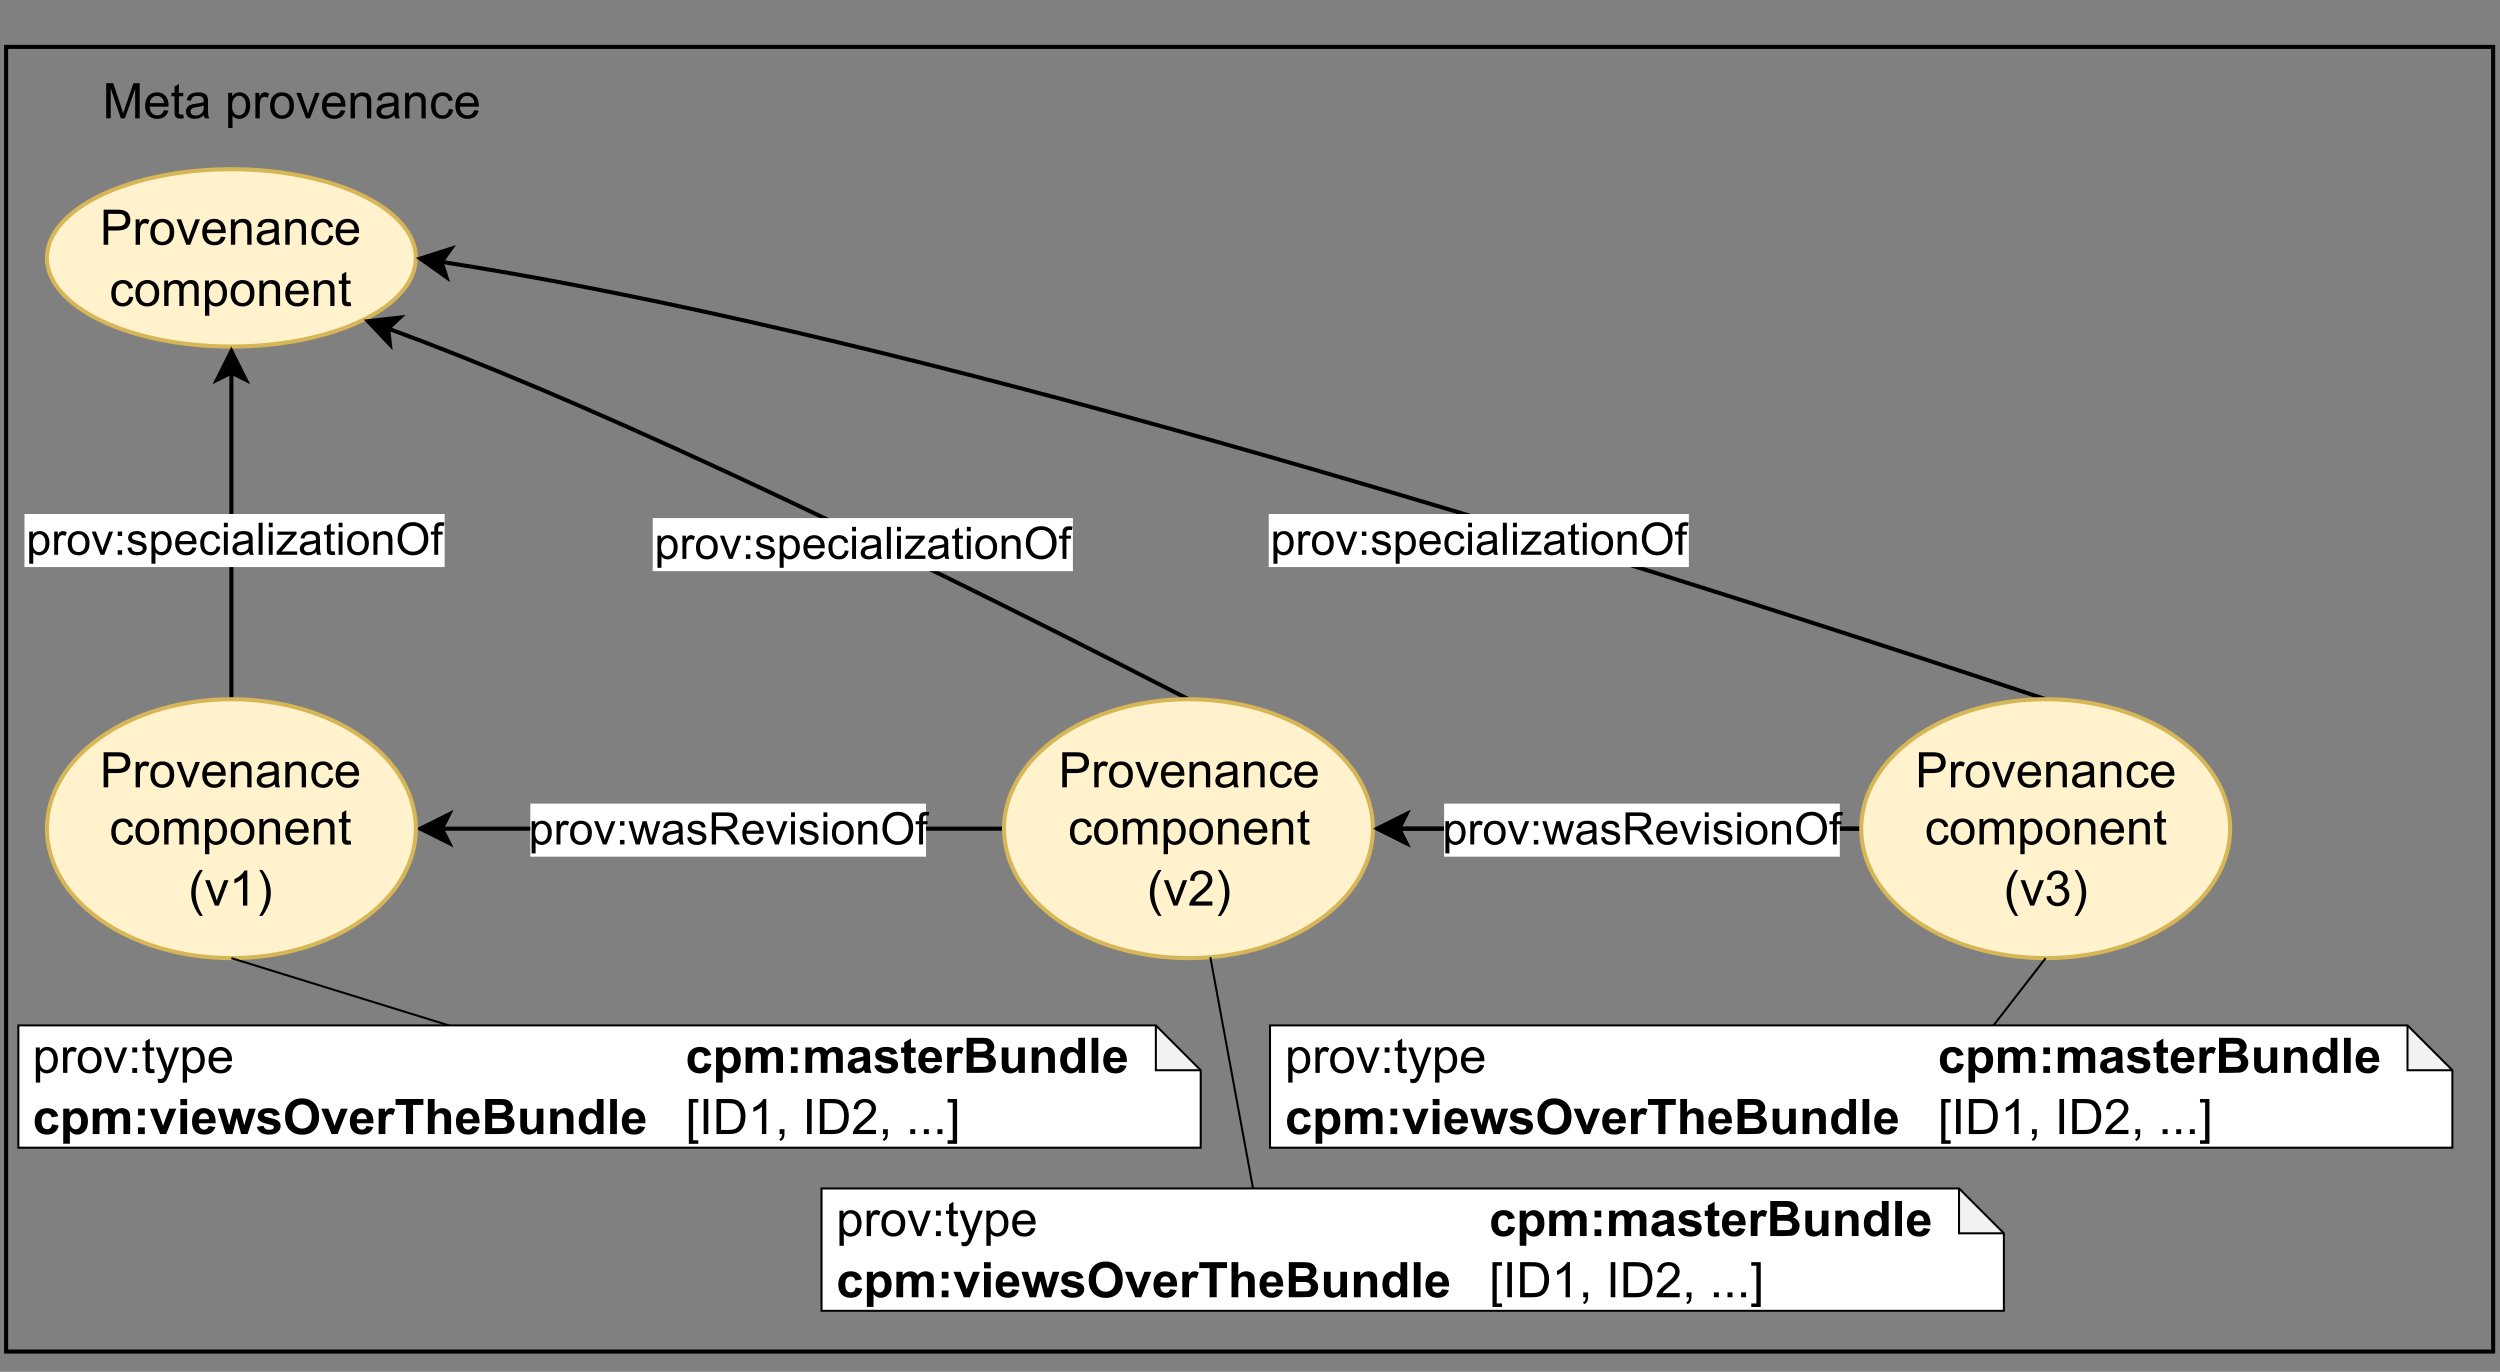 <?xml version="1.0" encoding="UTF-8"?>
<svg xmlns="http://www.w3.org/2000/svg" xmlns:xlink="http://www.w3.org/1999/xlink" width="440.88pt" height="241.92pt" viewBox="0 0 440.88 241.92" version="1.1">
<rect x="0" y="0" width="440.88" height="241.92" fill="#808080" stroke="none"/>
<defs>
<g>
<symbol overflow="visible" id="glyph0-0">
<path style="stroke:none;" d=""/>
</symbol>
<symbol overflow="visible" id="glyph0-1">
<path style="stroke:none;" d="M 0.672 0 L 0.672 -6.188 L 3 -6.188 C 3.406 -6.188 3.719 -6.164 3.938 -6.125 C 4.238 -6.07 4.492 -5.973 4.703 -5.828 C 4.91 -5.691 5.078 -5.492 5.203 -5.234 C 5.328 -4.984 5.391 -4.703 5.391 -4.391 C 5.391 -3.867 5.223 -3.426 4.891 -3.062 C 4.555 -2.695 3.953 -2.516 3.078 -2.516 L 1.484 -2.516 L 1.484 0 Z M 1.484 -3.25 L 3.078 -3.25 C 3.609 -3.25 3.984 -3.344 4.203 -3.531 C 4.43 -3.727 4.547 -4.008 4.547 -4.375 C 4.547 -4.633 4.477 -4.852 4.344 -5.031 C 4.219 -5.219 4.047 -5.344 3.828 -5.406 C 3.691 -5.438 3.438 -5.453 3.062 -5.453 L 1.484 -5.453 Z M 1.484 -3.25 "/>
</symbol>
<symbol overflow="visible" id="glyph0-2">
<path style="stroke:none;" d="M 0.562 0 L 0.562 -4.484 L 1.25 -4.484 L 1.25 -3.797 C 1.414 -4.117 1.57 -4.328 1.719 -4.422 C 1.875 -4.523 2.039 -4.578 2.219 -4.578 C 2.469 -4.578 2.727 -4.5 3 -4.344 L 2.734 -3.625 C 2.547 -3.738 2.359 -3.797 2.172 -3.797 C 2.004 -3.797 1.852 -3.742 1.719 -3.641 C 1.594 -3.547 1.504 -3.41 1.453 -3.234 C 1.367 -2.961 1.328 -2.664 1.328 -2.344 L 1.328 0 Z M 0.562 0 "/>
</symbol>
<symbol overflow="visible" id="glyph0-3">
<path style="stroke:none;" d="M 0.281 -2.234 C 0.281 -3.066 0.516 -3.68 0.984 -4.078 C 1.367 -4.41 1.836 -4.578 2.391 -4.578 C 3.004 -4.578 3.504 -4.375 3.891 -3.969 C 4.285 -3.57 4.484 -3.016 4.484 -2.297 C 4.484 -1.723 4.395 -1.27 4.219 -0.938 C 4.051 -0.613 3.801 -0.359 3.469 -0.172 C 3.133 0.004 2.773 0.094 2.391 0.094 C 1.766 0.094 1.254 -0.102 0.859 -0.5 C 0.473 -0.906 0.281 -1.484 0.281 -2.234 Z M 1.062 -2.234 C 1.062 -1.66 1.188 -1.227 1.438 -0.938 C 1.688 -0.656 2.004 -0.516 2.391 -0.516 C 2.766 -0.516 3.078 -0.66 3.328 -0.953 C 3.578 -1.242 3.703 -1.68 3.703 -2.266 C 3.703 -2.816 3.578 -3.234 3.328 -3.516 C 3.078 -3.805 2.766 -3.953 2.391 -3.953 C 2.004 -3.953 1.688 -3.805 1.438 -3.516 C 1.188 -3.234 1.062 -2.805 1.062 -2.234 Z M 1.062 -2.234 "/>
</symbol>
<symbol overflow="visible" id="glyph0-4">
<path style="stroke:none;" d="M 1.812 0 L 0.109 -4.484 L 0.906 -4.484 L 1.875 -1.797 C 1.977 -1.504 2.07 -1.203 2.156 -0.891 C 2.227 -1.129 2.32 -1.414 2.438 -1.75 L 3.438 -4.484 L 4.219 -4.484 L 2.516 0 Z M 1.812 0 "/>
</symbol>
<symbol overflow="visible" id="glyph0-5">
<path style="stroke:none;" d="M 3.641 -1.438 L 4.422 -1.344 C 4.297 -0.883 4.066 -0.531 3.734 -0.281 C 3.398 -0.031 2.973 0.094 2.453 0.094 C 1.797 0.094 1.273 -0.102 0.891 -0.5 C 0.504 -0.906 0.312 -1.473 0.312 -2.203 C 0.312 -2.953 0.504 -3.535 0.891 -3.953 C 1.285 -4.367 1.789 -4.578 2.406 -4.578 C 3.008 -4.578 3.5 -4.375 3.875 -3.969 C 4.258 -3.562 4.453 -2.988 4.453 -2.25 C 4.453 -2.207 4.445 -2.141 4.438 -2.047 L 1.094 -2.047 C 1.125 -1.555 1.266 -1.176 1.516 -0.906 C 1.766 -0.645 2.078 -0.516 2.453 -0.516 C 2.734 -0.516 2.973 -0.586 3.172 -0.734 C 3.367 -0.891 3.523 -1.125 3.641 -1.438 Z M 1.141 -2.672 L 3.641 -2.672 C 3.609 -3.047 3.516 -3.328 3.359 -3.516 C 3.117 -3.805 2.805 -3.953 2.422 -3.953 C 2.066 -3.953 1.77 -3.832 1.531 -3.594 C 1.301 -3.363 1.172 -3.055 1.141 -2.672 Z M 1.141 -2.672 "/>
</symbol>
<symbol overflow="visible" id="glyph0-6">
<path style="stroke:none;" d="M 0.562 0 L 0.562 -4.484 L 1.25 -4.484 L 1.25 -3.844 C 1.582 -4.332 2.055 -4.578 2.672 -4.578 C 2.941 -4.578 3.191 -4.531 3.422 -4.438 C 3.648 -4.344 3.816 -4.211 3.922 -4.047 C 4.035 -3.891 4.117 -3.707 4.172 -3.5 C 4.191 -3.352 4.203 -3.102 4.203 -2.75 L 4.203 0 L 3.453 0 L 3.453 -2.719 C 3.453 -3.031 3.422 -3.266 3.359 -3.422 C 3.305 -3.578 3.203 -3.695 3.047 -3.781 C 2.898 -3.875 2.723 -3.922 2.516 -3.922 C 2.191 -3.922 1.91 -3.816 1.672 -3.609 C 1.441 -3.41 1.328 -3.023 1.328 -2.453 L 1.328 0 Z M 0.562 0 "/>
</symbol>
<symbol overflow="visible" id="glyph0-7">
<path style="stroke:none;" d="M 3.5 -0.547 C 3.219 -0.305 2.945 -0.141 2.688 -0.047 C 2.426 0.047 2.145 0.094 1.844 0.094 C 1.352 0.094 0.973 -0.023 0.703 -0.266 C 0.441 -0.504 0.312 -0.812 0.312 -1.188 C 0.312 -1.406 0.359 -1.602 0.453 -1.781 C 0.555 -1.957 0.688 -2.102 0.844 -2.219 C 1.008 -2.332 1.195 -2.414 1.406 -2.469 C 1.551 -2.508 1.773 -2.547 2.078 -2.578 C 2.691 -2.648 3.145 -2.738 3.438 -2.844 C 3.438 -2.945 3.438 -3.016 3.438 -3.047 C 3.438 -3.348 3.363 -3.566 3.219 -3.703 C 3.02 -3.867 2.734 -3.953 2.359 -3.953 C 1.992 -3.953 1.727 -3.891 1.562 -3.766 C 1.395 -3.641 1.27 -3.414 1.188 -3.094 L 0.438 -3.203 C 0.508 -3.516 0.625 -3.77 0.781 -3.969 C 0.938 -4.164 1.16 -4.316 1.453 -4.422 C 1.742 -4.523 2.082 -4.578 2.469 -4.578 C 2.844 -4.578 3.148 -4.531 3.391 -4.438 C 3.629 -4.352 3.805 -4.242 3.922 -4.109 C 4.035 -3.973 4.113 -3.801 4.156 -3.594 C 4.188 -3.457 4.203 -3.223 4.203 -2.891 L 4.203 -1.875 C 4.203 -1.164 4.219 -0.719 4.25 -0.531 C 4.281 -0.344 4.344 -0.164 4.438 0 L 3.641 0 C 3.566 -0.156 3.52 -0.336 3.5 -0.547 Z M 3.438 -2.25 C 3.156 -2.133 2.738 -2.039 2.188 -1.969 C 1.875 -1.914 1.648 -1.859 1.516 -1.797 C 1.391 -1.742 1.289 -1.664 1.219 -1.562 C 1.156 -1.457 1.125 -1.336 1.125 -1.203 C 1.125 -1.004 1.195 -0.836 1.344 -0.703 C 1.5 -0.566 1.727 -0.5 2.031 -0.5 C 2.32 -0.5 2.578 -0.562 2.797 -0.688 C 3.023 -0.812 3.195 -0.984 3.312 -1.203 C 3.395 -1.379 3.438 -1.633 3.438 -1.969 Z M 3.438 -2.25 "/>
</symbol>
<symbol overflow="visible" id="glyph0-8">
<path style="stroke:none;" d="M 3.5 -1.641 L 4.234 -1.547 C 4.16 -1.023 3.953 -0.617 3.609 -0.328 C 3.273 -0.047 2.863 0.094 2.375 0.094 C 1.758 0.094 1.266 -0.102 0.891 -0.5 C 0.523 -0.895 0.344 -1.469 0.344 -2.219 C 0.344 -2.707 0.422 -3.129 0.578 -3.484 C 0.734 -3.848 0.973 -4.117 1.297 -4.297 C 1.629 -4.484 1.988 -4.578 2.375 -4.578 C 2.863 -4.578 3.258 -4.453 3.562 -4.203 C 3.875 -3.961 4.078 -3.617 4.172 -3.172 L 3.438 -3.047 C 3.363 -3.348 3.234 -3.57 3.047 -3.719 C 2.867 -3.875 2.656 -3.953 2.406 -3.953 C 2.02 -3.953 1.707 -3.816 1.469 -3.547 C 1.238 -3.273 1.125 -2.844 1.125 -2.25 C 1.125 -1.645 1.238 -1.203 1.469 -0.922 C 1.695 -0.648 1.992 -0.516 2.359 -0.516 C 2.66 -0.516 2.91 -0.609 3.109 -0.797 C 3.305 -0.984 3.438 -1.266 3.5 -1.641 Z M 3.5 -1.641 "/>
</symbol>
<symbol overflow="visible" id="glyph0-9">
<path style="stroke:none;" d="M 0.562 0 L 0.562 -4.484 L 1.25 -4.484 L 1.25 -3.859 C 1.383 -4.078 1.566 -4.25 1.797 -4.375 C 2.035 -4.508 2.305 -4.578 2.609 -4.578 C 2.941 -4.578 3.211 -4.508 3.422 -4.375 C 3.641 -4.238 3.789 -4.047 3.875 -3.797 C 4.227 -4.316 4.688 -4.578 5.25 -4.578 C 5.695 -4.578 6.039 -4.453 6.281 -4.203 C 6.52 -3.961 6.641 -3.586 6.641 -3.078 L 6.641 0 L 5.891 0 L 5.891 -2.828 C 5.891 -3.129 5.863 -3.344 5.812 -3.469 C 5.758 -3.602 5.664 -3.711 5.531 -3.797 C 5.406 -3.879 5.258 -3.922 5.094 -3.922 C 4.77 -3.922 4.504 -3.816 4.297 -3.609 C 4.086 -3.398 3.984 -3.066 3.984 -2.609 L 3.984 0 L 3.234 0 L 3.234 -2.906 C 3.234 -3.25 3.172 -3.504 3.047 -3.672 C 2.922 -3.836 2.719 -3.922 2.438 -3.922 C 2.227 -3.922 2.031 -3.863 1.844 -3.75 C 1.664 -3.645 1.535 -3.484 1.453 -3.266 C 1.367 -3.047 1.328 -2.734 1.328 -2.328 L 1.328 0 Z M 0.562 0 "/>
</symbol>
<symbol overflow="visible" id="glyph0-10">
<path style="stroke:none;" d="M 0.562 1.719 L 0.562 -4.484 L 1.266 -4.484 L 1.266 -3.891 C 1.422 -4.117 1.602 -4.289 1.812 -4.406 C 2.02 -4.52 2.27 -4.578 2.562 -4.578 C 2.945 -4.578 3.285 -4.477 3.578 -4.281 C 3.867 -4.082 4.086 -3.805 4.234 -3.453 C 4.379 -3.098 4.453 -2.707 4.453 -2.281 C 4.453 -1.82 4.367 -1.406 4.203 -1.031 C 4.047 -0.664 3.812 -0.383 3.5 -0.188 C 3.188 0 2.852 0.094 2.5 0.094 C 2.25 0.094 2.02 0.039 1.812 -0.062 C 1.613 -0.164 1.453 -0.301 1.328 -0.469 L 1.328 1.719 Z M 1.25 -2.219 C 1.25 -1.633 1.363 -1.203 1.594 -0.922 C 1.832 -0.648 2.117 -0.516 2.453 -0.516 C 2.797 -0.516 3.086 -0.656 3.328 -0.938 C 3.566 -1.227 3.688 -1.676 3.688 -2.281 C 3.688 -2.852 3.566 -3.281 3.328 -3.562 C 3.098 -3.844 2.816 -3.984 2.484 -3.984 C 2.16 -3.984 1.875 -3.832 1.625 -3.531 C 1.375 -3.227 1.25 -2.789 1.25 -2.219 Z M 1.25 -2.219 "/>
</symbol>
<symbol overflow="visible" id="glyph0-11">
<path style="stroke:none;" d="M 2.234 -0.672 L 2.344 -0.016 C 2.125 0.035 1.93 0.062 1.766 0.062 C 1.484 0.062 1.266 0.02 1.109 -0.062 C 0.961 -0.156 0.859 -0.27 0.797 -0.406 C 0.734 -0.551 0.703 -0.852 0.703 -1.312 L 0.703 -3.891 L 0.156 -3.891 L 0.156 -4.484 L 0.703 -4.484 L 0.703 -5.594 L 1.469 -6.047 L 1.469 -4.484 L 2.234 -4.484 L 2.234 -3.891 L 1.469 -3.891 L 1.469 -1.266 C 1.469 -1.047 1.477 -0.906 1.5 -0.844 C 1.531 -0.789 1.57 -0.742 1.625 -0.703 C 1.688 -0.672 1.773 -0.656 1.891 -0.656 C 1.973 -0.656 2.086 -0.66 2.234 -0.672 Z M 2.234 -0.672 "/>
</symbol>
<symbol overflow="visible" id="glyph0-12">
<path style="stroke:none;" d="M 0.641 0 L 0.641 -6.188 L 1.875 -6.188 L 3.344 -1.812 C 3.477 -1.395 3.57 -1.086 3.625 -0.891 C 3.695 -1.117 3.812 -1.445 3.969 -1.875 L 5.438 -6.188 L 6.547 -6.188 L 6.547 0 L 5.75 0 L 5.75 -5.172 L 3.953 0 L 3.219 0 L 1.438 -5.266 L 1.438 0 Z M 0.641 0 "/>
</symbol>
<symbol overflow="visible" id="glyph0-13">
<path style="stroke:none;" d=""/>
</symbol>
<symbol overflow="visible" id="glyph0-14">
<path style="stroke:none;" d="M 2.016 1.812 C 1.598 1.289 1.242 0.676 0.953 -0.031 C 0.66 -0.738 0.516 -1.473 0.516 -2.234 C 0.516 -2.91 0.625 -3.555 0.844 -4.172 C 1.102 -4.879 1.492 -5.586 2.016 -6.297 L 2.562 -6.297 C 2.219 -5.703 1.992 -5.281 1.891 -5.031 C 1.711 -4.645 1.578 -4.242 1.484 -3.828 C 1.359 -3.297 1.297 -2.766 1.297 -2.234 C 1.297 -0.879 1.719 0.469 2.562 1.812 Z M 2.016 1.812 "/>
</symbol>
<symbol overflow="visible" id="glyph0-15">
<path style="stroke:none;" d="M 3.219 0 L 2.453 0 L 2.453 -4.844 C 2.273 -4.664 2.035 -4.488 1.734 -4.312 C 1.441 -4.133 1.176 -4.004 0.938 -3.922 L 0.938 -4.656 C 1.363 -4.852 1.734 -5.094 2.047 -5.375 C 2.367 -5.664 2.598 -5.941 2.734 -6.203 L 3.219 -6.203 Z M 3.219 0 "/>
</symbol>
<symbol overflow="visible" id="glyph0-16">
<path style="stroke:none;" d="M 1.062 1.812 L 0.516 1.812 C 1.359 0.469 1.781 -0.879 1.781 -2.234 C 1.781 -2.766 1.723 -3.289 1.609 -3.812 C 1.504 -4.227 1.367 -4.633 1.203 -5.031 C 1.086 -5.281 0.859 -5.703 0.516 -6.297 L 1.062 -6.297 C 1.594 -5.586 1.984 -4.879 2.234 -4.172 C 2.453 -3.555 2.562 -2.91 2.562 -2.234 C 2.562 -1.473 2.414 -0.738 2.125 -0.031 C 1.832 0.676 1.477 1.289 1.062 1.812 Z M 1.062 1.812 "/>
</symbol>
<symbol overflow="visible" id="glyph0-17">
<path style="stroke:none;" d="M 4.344 -0.734 L 4.344 0 L 0.266 0 C 0.254 -0.188 0.281 -0.363 0.344 -0.531 C 0.445 -0.801 0.613 -1.07 0.844 -1.344 C 1.07 -1.613 1.406 -1.926 1.844 -2.281 C 2.52 -2.832 2.973 -3.27 3.203 -3.594 C 3.441 -3.914 3.562 -4.223 3.562 -4.516 C 3.562 -4.816 3.453 -5.066 3.234 -5.266 C 3.023 -5.473 2.742 -5.578 2.391 -5.578 C 2.023 -5.578 1.734 -5.469 1.516 -5.25 C 1.297 -5.031 1.188 -4.727 1.188 -4.344 L 0.406 -4.422 C 0.457 -5.004 0.656 -5.445 1 -5.75 C 1.352 -6.051 1.82 -6.203 2.406 -6.203 C 3 -6.203 3.469 -6.035 3.812 -5.703 C 4.164 -5.379 4.344 -4.977 4.344 -4.5 C 4.344 -4.25 4.289 -4.004 4.188 -3.766 C 4.082 -3.523 3.91 -3.27 3.672 -3 C 3.441 -2.738 3.055 -2.379 2.516 -1.922 C 2.055 -1.535 1.758 -1.273 1.625 -1.141 C 1.5 -1.004 1.395 -0.867 1.312 -0.734 Z M 4.344 -0.734 "/>
</symbol>
<symbol overflow="visible" id="glyph0-18">
<path style="stroke:none;" d="M 0.359 -1.625 L 1.125 -1.734 C 1.207 -1.305 1.352 -0.992 1.562 -0.797 C 1.77 -0.609 2.023 -0.516 2.328 -0.516 C 2.691 -0.516 2.992 -0.641 3.234 -0.891 C 3.484 -1.141 3.609 -1.445 3.609 -1.812 C 3.609 -2.156 3.492 -2.441 3.266 -2.672 C 3.035 -2.898 2.742 -3.016 2.391 -3.016 C 2.254 -3.016 2.078 -2.984 1.859 -2.922 L 1.938 -3.594 C 1.988 -3.594 2.031 -3.594 2.062 -3.594 C 2.383 -3.594 2.676 -3.676 2.938 -3.844 C 3.195 -4.008 3.328 -4.27 3.328 -4.625 C 3.328 -4.895 3.234 -5.125 3.047 -5.312 C 2.859 -5.5 2.613 -5.594 2.312 -5.594 C 2.02 -5.594 1.773 -5.5 1.578 -5.312 C 1.379 -5.125 1.254 -4.844 1.203 -4.469 L 0.438 -4.609 C 0.531 -5.117 0.738 -5.508 1.062 -5.781 C 1.395 -6.062 1.805 -6.203 2.297 -6.203 C 2.641 -6.203 2.953 -6.129 3.234 -5.984 C 3.516 -5.848 3.727 -5.656 3.875 -5.406 C 4.031 -5.156 4.109 -4.891 4.109 -4.609 C 4.109 -4.336 4.035 -4.094 3.891 -3.875 C 3.742 -3.656 3.531 -3.477 3.25 -3.344 C 3.625 -3.258 3.91 -3.082 4.109 -2.812 C 4.305 -2.551 4.406 -2.223 4.406 -1.828 C 4.406 -1.285 4.207 -0.828 3.812 -0.453 C 3.426 -0.078 2.93 0.109 2.328 0.109 C 1.785 0.109 1.332 -0.051 0.969 -0.375 C 0.613 -0.695 0.41 -1.113 0.359 -1.625 Z M 0.359 -1.625 "/>
</symbol>
<symbol overflow="visible" id="glyph0-19">
<path style="stroke:none;" d="M 0.781 -3.609 L 0.781 -4.484 L 1.641 -4.484 L 1.641 -3.609 Z M 0.781 0 L 0.781 -0.859 L 1.641 -0.859 L 1.641 0 Z M 0.781 0 "/>
</symbol>
<symbol overflow="visible" id="glyph0-20">
<path style="stroke:none;" d="M 0.531 1.719 L 0.453 1.016 C 0.617 1.055 0.766 1.078 0.891 1.078 C 1.055 1.078 1.188 1.047 1.281 0.984 C 1.383 0.93 1.473 0.859 1.547 0.766 C 1.586 0.68 1.66 0.488 1.766 0.188 C 1.785 0.145 1.812 0.086 1.844 0.016 L 0.141 -4.484 L 0.953 -4.484 L 1.891 -1.891 C 2.016 -1.555 2.125 -1.207 2.219 -0.844 C 2.301 -1.195 2.406 -1.539 2.531 -1.875 L 3.484 -4.484 L 4.25 -4.484 L 2.547 0.078 C 2.359 0.566 2.211 0.906 2.109 1.094 C 1.973 1.344 1.816 1.523 1.641 1.641 C 1.473 1.754 1.27 1.812 1.031 1.812 C 0.883 1.812 0.719 1.781 0.531 1.719 Z M 0.531 1.719 "/>
</symbol>
<symbol overflow="visible" id="glyph0-21">
<path style="stroke:none;" d="M 0.594 1.719 L 0.594 -6.188 L 2.266 -6.188 L 2.266 -5.562 L 1.344 -5.562 L 1.344 1.094 L 2.266 1.094 L 2.266 1.719 Z M 0.594 1.719 "/>
</symbol>
<symbol overflow="visible" id="glyph0-22">
<path style="stroke:none;" d="M 0.812 0 L 0.812 -6.188 L 1.625 -6.188 L 1.625 0 Z M 0.812 0 "/>
</symbol>
<symbol overflow="visible" id="glyph0-23">
<path style="stroke:none;" d="M 0.672 0 L 0.672 -6.188 L 2.797 -6.188 C 3.273 -6.188 3.641 -6.156 3.891 -6.094 C 4.254 -6.008 4.562 -5.863 4.812 -5.656 C 5.133 -5.375 5.375 -5.02 5.531 -4.594 C 5.695 -4.164 5.781 -3.676 5.781 -3.125 C 5.781 -2.656 5.723 -2.238 5.609 -1.875 C 5.504 -1.508 5.363 -1.207 5.188 -0.969 C 5.02 -0.738 4.832 -0.555 4.625 -0.422 C 4.426 -0.285 4.18 -0.18 3.891 -0.109 C 3.598 -0.035 3.27 0 2.906 0 Z M 1.484 -0.734 L 2.812 -0.734 C 3.219 -0.734 3.535 -0.77 3.766 -0.844 C 3.992 -0.914 4.18 -1.023 4.328 -1.172 C 4.516 -1.359 4.66 -1.613 4.766 -1.938 C 4.879 -2.27 4.938 -2.672 4.938 -3.141 C 4.938 -3.785 4.828 -4.281 4.609 -4.625 C 4.398 -4.977 4.145 -5.211 3.844 -5.328 C 3.625 -5.41 3.27 -5.453 2.781 -5.453 L 1.484 -5.453 Z M 1.484 -0.734 "/>
</symbol>
<symbol overflow="visible" id="glyph0-24">
<path style="stroke:none;" d="M 0.766 0 L 0.766 -0.859 L 1.625 -0.859 L 1.625 0 C 1.625 0.32 1.566 0.578 1.453 0.766 C 1.348 0.961 1.172 1.113 0.922 1.219 L 0.719 0.906 C 0.875 0.832 0.988 0.727 1.062 0.594 C 1.145 0.457 1.191 0.258 1.203 0 Z M 0.766 0 "/>
</symbol>
<symbol overflow="visible" id="glyph0-25">
<path style="stroke:none;" d="M 0.781 0 L 0.781 -0.859 L 1.656 -0.859 L 1.656 0 Z M 0.781 0 "/>
</symbol>
<symbol overflow="visible" id="glyph0-26">
<path style="stroke:none;" d="M 1.844 1.719 L 0.172 1.719 L 0.172 1.094 L 1.078 1.094 L 1.078 -5.562 L 0.172 -5.562 L 0.172 -6.188 L 1.844 -6.188 Z M 1.844 1.719 "/>
</symbol>
<symbol overflow="visible" id="glyph1-0">
<path style="stroke:none;" d=""/>
</symbol>
<symbol overflow="visible" id="glyph1-1">
<path style="stroke:none;" d="M 0.516 1.578 L 0.516 -4.094 L 1.156 -4.094 L 1.156 -3.562 C 1.301 -3.77 1.469 -3.926 1.656 -4.031 C 1.844 -4.133 2.07 -4.188 2.344 -4.188 C 2.695 -4.188 3.004 -4.098 3.266 -3.922 C 3.535 -3.742 3.738 -3.488 3.875 -3.156 C 4.008 -2.832 4.078 -2.473 4.078 -2.078 C 4.078 -1.66 4 -1.281 3.844 -0.938 C 3.695 -0.602 3.477 -0.348 3.188 -0.172 C 2.906 0.004 2.609 0.094 2.297 0.094 C 2.066 0.094 1.859 0.047 1.672 -0.047 C 1.484 -0.148 1.332 -0.273 1.219 -0.422 L 1.219 1.578 Z M 1.156 -2.031 C 1.156 -1.5 1.258 -1.109 1.469 -0.859 C 1.688 -0.609 1.945 -0.484 2.25 -0.484 C 2.551 -0.484 2.812 -0.613 3.031 -0.875 C 3.258 -1.133 3.375 -1.535 3.375 -2.078 C 3.375 -2.609 3.266 -3 3.047 -3.25 C 2.828 -3.508 2.57 -3.641 2.281 -3.641 C 1.977 -3.641 1.711 -3.5 1.484 -3.219 C 1.266 -2.945 1.156 -2.551 1.156 -2.031 Z M 1.156 -2.031 "/>
</symbol>
<symbol overflow="visible" id="glyph1-2">
<path style="stroke:none;" d="M 0.516 0 L 0.516 -4.094 L 1.141 -4.094 L 1.141 -3.484 C 1.297 -3.773 1.441 -3.961 1.578 -4.047 C 1.711 -4.141 1.863 -4.188 2.031 -4.188 C 2.258 -4.188 2.492 -4.113 2.734 -3.969 L 2.5 -3.328 C 2.332 -3.422 2.16 -3.469 1.984 -3.469 C 1.836 -3.469 1.703 -3.422 1.578 -3.328 C 1.461 -3.242 1.379 -3.117 1.328 -2.953 C 1.242 -2.711 1.203 -2.441 1.203 -2.141 L 1.203 0 Z M 0.516 0 "/>
</symbol>
<symbol overflow="visible" id="glyph1-3">
<path style="stroke:none;" d="M 0.266 -2.047 C 0.266 -2.805 0.473 -3.367 0.891 -3.734 C 1.242 -4.035 1.676 -4.188 2.188 -4.188 C 2.75 -4.188 3.207 -4 3.562 -3.625 C 3.926 -3.258 4.109 -2.754 4.109 -2.109 C 4.109 -1.578 4.023 -1.16 3.859 -0.859 C 3.703 -0.555 3.473 -0.32 3.172 -0.156 C 2.867 0.008 2.539 0.094 2.188 0.094 C 1.613 0.094 1.148 -0.086 0.797 -0.453 C 0.441 -0.828 0.266 -1.359 0.266 -2.047 Z M 0.984 -2.047 C 0.984 -1.523 1.094 -1.133 1.312 -0.875 C 1.539 -0.613 1.832 -0.484 2.188 -0.484 C 2.531 -0.484 2.816 -0.613 3.047 -0.875 C 3.273 -1.133 3.391 -1.535 3.391 -2.078 C 3.391 -2.578 3.273 -2.957 3.047 -3.219 C 2.816 -3.488 2.531 -3.625 2.188 -3.625 C 1.832 -3.625 1.539 -3.492 1.312 -3.234 C 1.094 -2.973 0.984 -2.578 0.984 -2.047 Z M 0.984 -2.047 "/>
</symbol>
<symbol overflow="visible" id="glyph1-4">
<path style="stroke:none;" d="M 1.656 0 L 0.094 -4.094 L 0.828 -4.094 L 1.719 -1.641 C 1.812 -1.379 1.898 -1.102 1.984 -0.812 C 2.035 -1.031 2.117 -1.289 2.234 -1.594 L 3.141 -4.094 L 3.859 -4.094 L 2.312 0 Z M 1.656 0 "/>
</symbol>
<symbol overflow="visible" id="glyph1-5">
<path style="stroke:none;" d="M 0.719 -3.312 L 0.719 -4.094 L 1.5 -4.094 L 1.5 -3.312 Z M 0.719 0 L 0.719 -0.797 L 1.5 -0.797 L 1.5 0 Z M 0.719 0 "/>
</symbol>
<symbol overflow="visible" id="glyph1-6">
<path style="stroke:none;" d="M 1.281 0 L 0.016 -4.094 L 0.734 -4.094 L 1.391 -1.734 L 1.641 -0.859 C 1.648 -0.898 1.719 -1.18 1.844 -1.703 L 2.5 -4.094 L 3.219 -4.094 L 3.828 -1.719 L 4.031 -0.938 L 4.266 -1.734 L 4.969 -4.094 L 5.641 -4.094 L 4.359 0 L 3.641 0 L 2.984 -2.453 L 2.828 -3.156 L 2 0 Z M 1.281 0 "/>
</symbol>
<symbol overflow="visible" id="glyph1-7">
<path style="stroke:none;" d="M 3.203 -0.5 C 2.941 -0.281 2.691 -0.125 2.453 -0.031 C 2.211 0.051 1.957 0.094 1.688 0.094 C 1.238 0.094 0.891 -0.016 0.641 -0.234 C 0.398 -0.453 0.281 -0.734 0.281 -1.078 C 0.281 -1.273 0.328 -1.457 0.422 -1.625 C 0.516 -1.789 0.633 -1.926 0.781 -2.031 C 0.926 -2.133 1.094 -2.211 1.281 -2.266 C 1.414 -2.297 1.625 -2.328 1.906 -2.359 C 2.457 -2.43 2.867 -2.516 3.141 -2.609 C 3.141 -2.703 3.141 -2.758 3.141 -2.781 C 3.141 -3.062 3.078 -3.258 2.953 -3.375 C 2.766 -3.539 2.5 -3.625 2.156 -3.625 C 1.82 -3.625 1.578 -3.566 1.422 -3.453 C 1.273 -3.336 1.16 -3.133 1.078 -2.844 L 0.406 -2.938 C 0.469 -3.219 0.566 -3.445 0.703 -3.625 C 0.848 -3.812 1.051 -3.953 1.312 -4.047 C 1.582 -4.141 1.895 -4.188 2.25 -4.188 C 2.602 -4.188 2.891 -4.145 3.109 -4.062 C 3.328 -3.988 3.488 -3.891 3.594 -3.766 C 3.695 -3.641 3.77 -3.477 3.812 -3.281 C 3.832 -3.164 3.844 -2.953 3.844 -2.641 L 3.844 -1.719 C 3.844 -1.07 3.859 -0.66 3.891 -0.484 C 3.922 -0.316 3.977 -0.156 4.062 0 L 3.328 0 C 3.266 -0.145 3.223 -0.312 3.203 -0.5 Z M 3.141 -2.062 C 2.891 -1.957 2.508 -1.867 2 -1.797 C 1.719 -1.754 1.516 -1.707 1.391 -1.656 C 1.273 -1.602 1.188 -1.523 1.125 -1.422 C 1.062 -1.328 1.031 -1.219 1.031 -1.094 C 1.031 -0.914 1.098 -0.766 1.234 -0.641 C 1.379 -0.516 1.586 -0.453 1.859 -0.453 C 2.117 -0.453 2.352 -0.508 2.562 -0.625 C 2.77 -0.738 2.926 -0.898 3.031 -1.109 C 3.102 -1.266 3.141 -1.492 3.141 -1.797 Z M 3.141 -2.062 "/>
</symbol>
<symbol overflow="visible" id="glyph1-8">
<path style="stroke:none;" d="M 0.25 -1.219 L 0.938 -1.328 C 0.969 -1.055 1.07 -0.848 1.25 -0.703 C 1.426 -0.555 1.672 -0.484 1.984 -0.484 C 2.305 -0.484 2.547 -0.547 2.703 -0.672 C 2.859 -0.805 2.938 -0.957 2.938 -1.125 C 2.938 -1.281 2.867 -1.406 2.734 -1.5 C 2.641 -1.562 2.398 -1.641 2.016 -1.734 C 1.504 -1.867 1.148 -1.984 0.953 -2.078 C 0.754 -2.172 0.602 -2.297 0.5 -2.453 C 0.406 -2.617 0.359 -2.805 0.359 -3.016 C 0.359 -3.191 0.398 -3.359 0.484 -3.516 C 0.566 -3.672 0.68 -3.801 0.828 -3.906 C 0.93 -3.988 1.078 -4.055 1.266 -4.109 C 1.453 -4.16 1.656 -4.188 1.875 -4.188 C 2.188 -4.188 2.461 -4.141 2.703 -4.047 C 2.953 -3.961 3.133 -3.836 3.25 -3.672 C 3.363 -3.516 3.445 -3.305 3.5 -3.047 L 2.812 -2.953 C 2.781 -3.16 2.691 -3.32 2.547 -3.438 C 2.398 -3.562 2.191 -3.625 1.922 -3.625 C 1.598 -3.625 1.367 -3.566 1.234 -3.453 C 1.098 -3.348 1.031 -3.227 1.031 -3.094 C 1.031 -3 1.055 -2.914 1.109 -2.844 C 1.172 -2.77 1.258 -2.707 1.375 -2.656 C 1.445 -2.633 1.656 -2.578 2 -2.484 C 2.488 -2.359 2.828 -2.25 3.016 -2.156 C 3.211 -2.07 3.363 -1.953 3.469 -1.797 C 3.582 -1.641 3.641 -1.441 3.641 -1.203 C 3.641 -0.973 3.57 -0.754 3.438 -0.547 C 3.312 -0.348 3.117 -0.191 2.859 -0.078 C 2.609 0.035 2.32 0.094 2 0.094 C 1.469 0.094 1.062 -0.016 0.781 -0.234 C 0.5 -0.461 0.32 -0.789 0.25 -1.219 Z M 0.25 -1.219 "/>
</symbol>
<symbol overflow="visible" id="glyph1-9">
<path style="stroke:none;" d="M 0.625 0 L 0.625 -5.656 L 3.125 -5.656 C 3.633 -5.656 4.02 -5.602 4.281 -5.5 C 4.539 -5.406 4.75 -5.227 4.906 -4.969 C 5.062 -4.707 5.141 -4.422 5.141 -4.109 C 5.141 -3.711 5.008 -3.375 4.75 -3.094 C 4.488 -2.82 4.086 -2.648 3.547 -2.578 C 3.742 -2.484 3.895 -2.391 4 -2.297 C 4.219 -2.086 4.426 -1.836 4.625 -1.547 L 5.609 0 L 4.672 0 L 3.922 -1.172 C 3.703 -1.516 3.52 -1.773 3.375 -1.953 C 3.238 -2.141 3.113 -2.266 3 -2.328 C 2.883 -2.398 2.77 -2.453 2.656 -2.484 C 2.57 -2.504 2.43 -2.516 2.234 -2.516 L 1.375 -2.516 L 1.375 0 Z M 1.375 -3.156 L 2.984 -3.156 C 3.328 -3.156 3.594 -3.191 3.781 -3.266 C 3.977 -3.336 4.125 -3.453 4.219 -3.609 C 4.32 -3.766 4.375 -3.93 4.375 -4.109 C 4.375 -4.379 4.273 -4.598 4.078 -4.766 C 3.891 -4.941 3.582 -5.031 3.156 -5.031 L 1.375 -5.031 Z M 1.375 -3.156 "/>
</symbol>
<symbol overflow="visible" id="glyph1-10">
<path style="stroke:none;" d="M 3.328 -1.312 L 4.047 -1.234 C 3.93 -0.816 3.719 -0.488 3.406 -0.25 C 3.102 -0.02 2.719 0.094 2.25 0.094 C 1.645 0.094 1.164 -0.086 0.812 -0.453 C 0.469 -0.828 0.297 -1.348 0.297 -2.016 C 0.297 -2.703 0.473 -3.234 0.828 -3.609 C 1.18 -3.992 1.641 -4.188 2.203 -4.188 C 2.754 -4.188 3.203 -4 3.547 -3.625 C 3.891 -3.258 4.062 -2.738 4.062 -2.062 C 4.062 -2.02 4.062 -1.957 4.062 -1.875 L 1 -1.875 C 1.031 -1.426 1.16 -1.082 1.391 -0.844 C 1.617 -0.602 1.906 -0.484 2.25 -0.484 C 2.5 -0.484 2.711 -0.547 2.891 -0.672 C 3.078 -0.805 3.223 -1.02 3.328 -1.312 Z M 1.047 -2.438 L 3.328 -2.438 C 3.305 -2.789 3.223 -3.051 3.078 -3.219 C 2.848 -3.488 2.562 -3.625 2.219 -3.625 C 1.895 -3.625 1.625 -3.516 1.406 -3.297 C 1.188 -3.086 1.066 -2.801 1.047 -2.438 Z M 1.047 -2.438 "/>
</symbol>
<symbol overflow="visible" id="glyph1-11">
<path style="stroke:none;" d="M 0.531 -4.859 L 0.531 -5.656 L 1.219 -5.656 L 1.219 -4.859 Z M 0.531 0 L 0.531 -4.094 L 1.219 -4.094 L 1.219 0 Z M 0.531 0 "/>
</symbol>
<symbol overflow="visible" id="glyph1-12">
<path style="stroke:none;" d="M 0.516 0 L 0.516 -4.094 L 1.141 -4.094 L 1.141 -3.516 C 1.441 -3.961 1.879 -4.188 2.453 -4.188 C 2.703 -4.188 2.926 -4.141 3.125 -4.047 C 3.332 -3.961 3.488 -3.848 3.594 -3.703 C 3.695 -3.566 3.77 -3.398 3.812 -3.203 C 3.844 -3.066 3.859 -2.836 3.859 -2.516 L 3.859 0 L 3.156 0 L 3.156 -2.5 C 3.156 -2.781 3.129 -2.988 3.078 -3.125 C 3.023 -3.27 2.926 -3.383 2.781 -3.469 C 2.645 -3.551 2.488 -3.594 2.312 -3.594 C 2.008 -3.594 1.75 -3.5 1.531 -3.312 C 1.32 -3.125 1.219 -2.766 1.219 -2.234 L 1.219 0 Z M 0.516 0 "/>
</symbol>
<symbol overflow="visible" id="glyph1-13">
<path style="stroke:none;" d="M 0.375 -2.75 C 0.375 -3.695 0.625 -4.438 1.125 -4.969 C 1.633 -5.5 2.289 -5.766 3.094 -5.766 C 3.613 -5.766 4.082 -5.641 4.5 -5.391 C 4.926 -5.141 5.25 -4.789 5.469 -4.344 C 5.688 -3.895 5.797 -3.391 5.797 -2.828 C 5.797 -2.254 5.676 -1.738 5.438 -1.281 C 5.207 -0.832 4.879 -0.488 4.453 -0.25 C 4.035 -0.02 3.582 0.094 3.094 0.094 C 2.562 0.094 2.082 -0.031 1.656 -0.281 C 1.238 -0.539 0.922 -0.895 0.703 -1.344 C 0.484 -1.789 0.375 -2.258 0.375 -2.75 Z M 1.156 -2.75 C 1.156 -2.062 1.336 -1.52 1.703 -1.125 C 2.066 -0.738 2.523 -0.547 3.078 -0.547 C 3.648 -0.547 4.113 -0.742 4.469 -1.141 C 4.832 -1.535 5.016 -2.098 5.016 -2.828 C 5.016 -3.285 4.938 -3.688 4.781 -4.031 C 4.633 -4.375 4.41 -4.641 4.109 -4.828 C 3.805 -5.016 3.469 -5.109 3.094 -5.109 C 2.562 -5.109 2.102 -4.926 1.719 -4.562 C 1.344 -4.195 1.156 -3.594 1.156 -2.75 Z M 1.156 -2.75 "/>
</symbol>
<symbol overflow="visible" id="glyph1-14">
<path style="stroke:none;" d="M 0.688 0 L 0.688 -3.562 L 0.078 -3.562 L 0.078 -4.094 L 0.688 -4.094 L 0.688 -4.531 C 0.688 -4.812 0.711 -5.02 0.766 -5.156 C 0.828 -5.332 0.941 -5.473 1.109 -5.578 C 1.273 -5.691 1.516 -5.75 1.828 -5.75 C 2.016 -5.75 2.227 -5.727 2.469 -5.688 L 2.359 -5.078 C 2.223 -5.109 2.086 -5.125 1.953 -5.125 C 1.742 -5.125 1.594 -5.078 1.5 -4.984 C 1.414 -4.891 1.375 -4.723 1.375 -4.484 L 1.375 -4.094 L 2.172 -4.094 L 2.172 -3.562 L 1.375 -3.562 L 1.375 0 Z M 0.688 0 "/>
</symbol>
<symbol overflow="visible" id="glyph1-15">
<path style="stroke:none;" d="M 3.203 -1.5 L 3.875 -1.406 C 3.801 -0.938 3.609 -0.566 3.297 -0.297 C 2.992 -0.035 2.617 0.094 2.172 0.094 C 1.609 0.094 1.156 -0.086 0.812 -0.453 C 0.477 -0.816 0.312 -1.344 0.312 -2.031 C 0.312 -2.477 0.383 -2.863 0.531 -3.188 C 0.676 -3.52 0.895 -3.77 1.188 -3.938 C 1.488 -4.102 1.816 -4.188 2.172 -4.188 C 2.617 -4.188 2.984 -4.07 3.266 -3.844 C 3.547 -3.625 3.727 -3.305 3.812 -2.891 L 3.141 -2.797 C 3.078 -3.066 2.961 -3.27 2.797 -3.406 C 2.629 -3.551 2.43 -3.625 2.203 -3.625 C 1.848 -3.625 1.562 -3.5 1.344 -3.25 C 1.125 -3 1.016 -2.598 1.016 -2.047 C 1.016 -1.504 1.117 -1.109 1.328 -0.859 C 1.547 -0.609 1.828 -0.484 2.172 -0.484 C 2.441 -0.484 2.664 -0.566 2.844 -0.734 C 3.031 -0.898 3.148 -1.156 3.203 -1.5 Z M 3.203 -1.5 "/>
</symbol>
<symbol overflow="visible" id="glyph1-16">
<path style="stroke:none;" d="M 0.5 0 L 0.5 -5.656 L 1.203 -5.656 L 1.203 0 Z M 0.5 0 "/>
</symbol>
<symbol overflow="visible" id="glyph1-17">
<path style="stroke:none;" d="M 0.156 0 L 0.156 -0.562 L 2.766 -3.562 C 2.461 -3.539 2.203 -3.531 1.984 -3.531 L 0.312 -3.531 L 0.312 -4.094 L 3.656 -4.094 L 3.656 -3.641 L 1.438 -1.031 L 1.016 -0.562 C 1.328 -0.582 1.617 -0.594 1.891 -0.594 L 3.781 -0.594 L 3.781 0 Z M 0.156 0 "/>
</symbol>
<symbol overflow="visible" id="glyph1-18">
<path style="stroke:none;" d="M 2.031 -0.625 L 2.141 0 C 1.941 0.031 1.766 0.047 1.609 0.047 C 1.359 0.047 1.16 0.008 1.016 -0.062 C 0.879 -0.145 0.785 -0.25 0.734 -0.375 C 0.68 -0.508 0.656 -0.785 0.656 -1.203 L 0.656 -3.562 L 0.141 -3.562 L 0.141 -4.094 L 0.656 -4.094 L 0.656 -5.109 L 1.344 -5.531 L 1.344 -4.094 L 2.031 -4.094 L 2.031 -3.562 L 1.344 -3.562 L 1.344 -1.156 C 1.344 -0.957 1.352 -0.828 1.375 -0.766 C 1.395 -0.711 1.43 -0.672 1.484 -0.641 C 1.547 -0.609 1.629 -0.594 1.734 -0.594 C 1.805 -0.594 1.906 -0.602 2.031 -0.625 Z M 2.031 -0.625 "/>
</symbol>
<symbol overflow="visible" id="glyph2-0">
<path style="stroke:none;" d=""/>
</symbol>
<symbol overflow="visible" id="glyph2-1">
<path style="stroke:none;" d="M 4.531 -3.156 L 3.359 -2.938 C 3.316 -3.176 3.223 -3.352 3.078 -3.469 C 2.941 -3.594 2.766 -3.656 2.547 -3.656 C 2.254 -3.656 2.02 -3.551 1.844 -3.344 C 1.664 -3.133 1.578 -2.797 1.578 -2.328 C 1.578 -1.785 1.664 -1.406 1.844 -1.188 C 2.02 -0.969 2.258 -0.859 2.562 -0.859 C 2.789 -0.859 2.973 -0.922 3.109 -1.047 C 3.254 -1.18 3.359 -1.406 3.422 -1.719 L 4.594 -1.516 C 4.469 -0.984 4.234 -0.582 3.891 -0.312 C 3.547 -0.039 3.086 0.094 2.516 0.094 C 1.859 0.094 1.332 -0.109 0.938 -0.516 C 0.551 -0.93 0.359 -1.504 0.359 -2.234 C 0.359 -2.973 0.551 -3.547 0.938 -3.953 C 1.332 -4.367 1.863 -4.578 2.531 -4.578 C 3.07 -4.578 3.504 -4.457 3.828 -4.219 C 4.148 -3.988 4.383 -3.633 4.531 -3.156 Z M 4.531 -3.156 "/>
</symbol>
<symbol overflow="visible" id="glyph2-2">
<path style="stroke:none;" d="M 0.594 -4.484 L 1.688 -4.484 L 1.688 -3.828 C 1.832 -4.047 2.023 -4.223 2.266 -4.359 C 2.516 -4.504 2.789 -4.578 3.094 -4.578 C 3.613 -4.578 4.051 -4.375 4.406 -3.969 C 4.77 -3.562 4.953 -2.992 4.953 -2.266 C 4.953 -1.516 4.77 -0.93 4.406 -0.516 C 4.039 -0.109 3.598 0.094 3.078 0.094 C 2.828 0.094 2.602 0.047 2.406 -0.047 C 2.207 -0.141 1.992 -0.305 1.766 -0.547 L 1.766 1.703 L 0.594 1.703 Z M 1.766 -2.312 C 1.766 -1.812 1.863 -1.441 2.062 -1.203 C 2.258 -0.961 2.5 -0.844 2.781 -0.844 C 3.062 -0.844 3.289 -0.953 3.469 -1.172 C 3.656 -1.391 3.75 -1.75 3.75 -2.25 C 3.75 -2.727 3.656 -3.078 3.469 -3.297 C 3.281 -3.523 3.047 -3.641 2.766 -3.641 C 2.473 -3.641 2.234 -3.523 2.047 -3.297 C 1.859 -3.078 1.766 -2.75 1.766 -2.312 Z M 1.766 -2.312 "/>
</symbol>
<symbol overflow="visible" id="glyph2-3">
<path style="stroke:none;" d="M 0.531 -4.484 L 1.625 -4.484 L 1.625 -3.875 C 2.008 -4.344 2.473 -4.578 3.016 -4.578 C 3.305 -4.578 3.555 -4.52 3.766 -4.406 C 3.973 -4.289 4.145 -4.113 4.281 -3.875 C 4.477 -4.113 4.691 -4.289 4.922 -4.406 C 5.148 -4.52 5.395 -4.578 5.656 -4.578 C 5.977 -4.578 6.254 -4.508 6.484 -4.375 C 6.711 -4.25 6.883 -4.055 7 -3.797 C 7.082 -3.598 7.125 -3.285 7.125 -2.859 L 7.125 0 L 5.938 0 L 5.938 -2.562 C 5.938 -3.008 5.895 -3.297 5.812 -3.422 C 5.707 -3.586 5.539 -3.672 5.312 -3.672 C 5.145 -3.672 4.988 -3.617 4.844 -3.516 C 4.695 -3.422 4.586 -3.273 4.516 -3.078 C 4.453 -2.879 4.422 -2.57 4.422 -2.156 L 4.422 0 L 3.234 0 L 3.234 -2.453 C 3.234 -2.891 3.211 -3.172 3.172 -3.297 C 3.129 -3.422 3.062 -3.516 2.969 -3.578 C 2.883 -3.641 2.77 -3.672 2.625 -3.672 C 2.438 -3.672 2.27 -3.617 2.125 -3.516 C 1.977 -3.422 1.875 -3.281 1.812 -3.094 C 1.75 -2.914 1.719 -2.609 1.719 -2.172 L 1.719 0 L 0.531 0 Z M 0.531 -4.484 "/>
</symbol>
<symbol overflow="visible" id="glyph2-4">
<path style="stroke:none;" d="M 0.844 -3.297 L 0.844 -4.484 L 2.031 -4.484 L 2.031 -3.297 Z M 0.844 0 L 0.844 -1.188 L 2.031 -1.188 L 2.031 0 Z M 0.844 0 "/>
</symbol>
<symbol overflow="visible" id="glyph2-5">
<path style="stroke:none;" d="M 1.5 -3.109 L 0.438 -3.312 C 0.551 -3.738 0.754 -4.055 1.047 -4.266 C 1.348 -4.473 1.789 -4.578 2.375 -4.578 C 2.906 -4.578 3.297 -4.516 3.547 -4.391 C 3.805 -4.266 3.988 -4.102 4.094 -3.906 C 4.195 -3.719 4.25 -3.367 4.25 -2.859 L 4.25 -1.469 C 4.25 -1.07 4.266 -0.781 4.297 -0.594 C 4.336 -0.414 4.41 -0.219 4.516 0 L 3.344 0 C 3.312 -0.082 3.273 -0.195 3.234 -0.344 C 3.211 -0.414 3.195 -0.461 3.188 -0.484 C 2.977 -0.285 2.758 -0.141 2.531 -0.047 C 2.301 0.047 2.055 0.094 1.797 0.094 C 1.336 0.094 0.973 -0.031 0.703 -0.281 C 0.441 -0.531 0.312 -0.844 0.312 -1.219 C 0.312 -1.477 0.367 -1.707 0.484 -1.906 C 0.609 -2.102 0.781 -2.254 1 -2.359 C 1.219 -2.461 1.531 -2.551 1.938 -2.625 C 2.488 -2.727 2.875 -2.828 3.094 -2.922 L 3.094 -3.047 C 3.094 -3.273 3.035 -3.438 2.922 -3.531 C 2.805 -3.625 2.594 -3.672 2.281 -3.672 C 2.07 -3.672 1.906 -3.629 1.781 -3.547 C 1.664 -3.461 1.57 -3.316 1.5 -3.109 Z M 3.094 -2.156 C 2.938 -2.102 2.691 -2.039 2.359 -1.969 C 2.035 -1.895 1.82 -1.828 1.719 -1.766 C 1.57 -1.648 1.5 -1.508 1.5 -1.344 C 1.5 -1.176 1.555 -1.031 1.672 -0.906 C 1.797 -0.789 1.957 -0.734 2.156 -0.734 C 2.363 -0.734 2.566 -0.801 2.766 -0.938 C 2.91 -1.051 3.004 -1.188 3.047 -1.344 C 3.078 -1.438 3.094 -1.629 3.094 -1.922 Z M 3.094 -2.156 "/>
</symbol>
<symbol overflow="visible" id="glyph2-6">
<path style="stroke:none;" d="M 0.203 -1.281 L 1.391 -1.453 C 1.441 -1.223 1.547 -1.047 1.703 -0.922 C 1.859 -0.805 2.07 -0.75 2.344 -0.75 C 2.656 -0.75 2.891 -0.805 3.047 -0.922 C 3.148 -1.004 3.203 -1.109 3.203 -1.234 C 3.203 -1.328 3.172 -1.406 3.109 -1.469 C 3.055 -1.52 2.926 -1.57 2.719 -1.625 C 1.758 -1.832 1.156 -2.023 0.906 -2.203 C 0.539 -2.441 0.359 -2.773 0.359 -3.203 C 0.359 -3.586 0.508 -3.91 0.812 -4.172 C 1.125 -4.441 1.602 -4.578 2.25 -4.578 C 2.863 -4.578 3.316 -4.477 3.609 -4.281 C 3.91 -4.082 4.117 -3.785 4.234 -3.391 L 3.125 -3.188 C 3.07 -3.363 2.977 -3.5 2.844 -3.594 C 2.707 -3.688 2.52 -3.734 2.281 -3.734 C 1.969 -3.734 1.742 -3.688 1.609 -3.594 C 1.516 -3.531 1.469 -3.453 1.469 -3.359 C 1.469 -3.273 1.508 -3.203 1.594 -3.141 C 1.695 -3.066 2.062 -2.957 2.688 -2.812 C 3.32 -2.664 3.766 -2.488 4.016 -2.281 C 4.266 -2.07 4.391 -1.781 4.391 -1.406 C 4.391 -0.988 4.219 -0.633 3.875 -0.344 C 3.531 -0.051 3.02 0.094 2.344 0.094 C 1.738 0.094 1.254 -0.023 0.891 -0.266 C 0.535 -0.516 0.305 -0.852 0.203 -1.281 Z M 0.203 -1.281 "/>
</symbol>
<symbol overflow="visible" id="glyph2-7">
<path style="stroke:none;" d="M 2.672 -4.484 L 2.672 -3.531 L 1.859 -3.531 L 1.859 -1.734 C 1.859 -1.367 1.863 -1.156 1.875 -1.094 C 1.895 -1.031 1.93 -0.977 1.984 -0.938 C 2.047 -0.895 2.113 -0.875 2.188 -0.875 C 2.301 -0.875 2.461 -0.914 2.672 -1 L 2.766 -0.078 C 2.492 0.035 2.18 0.094 1.828 0.094 C 1.617 0.094 1.426 0.062 1.25 0 C 1.082 -0.07 0.957 -0.164 0.875 -0.281 C 0.801 -0.395 0.75 -0.551 0.719 -0.75 C 0.688 -0.883 0.672 -1.16 0.672 -1.578 L 0.672 -3.531 L 0.125 -3.531 L 0.125 -4.484 L 0.672 -4.484 L 0.672 -5.375 L 1.859 -6.062 L 1.859 -4.484 Z M 2.672 -4.484 "/>
</symbol>
<symbol overflow="visible" id="glyph2-8">
<path style="stroke:none;" d="M 3.219 -1.422 L 4.391 -1.234 C 4.242 -0.797 4.004 -0.461 3.672 -0.234 C 3.348 -0.016 2.941 0.094 2.453 0.094 C 1.672 0.094 1.094 -0.156 0.719 -0.656 C 0.426 -1.07 0.281 -1.586 0.281 -2.203 C 0.281 -2.953 0.473 -3.535 0.859 -3.953 C 1.242 -4.367 1.734 -4.578 2.328 -4.578 C 2.992 -4.578 3.52 -4.359 3.906 -3.922 C 4.289 -3.484 4.473 -2.812 4.453 -1.906 L 1.484 -1.906 C 1.492 -1.551 1.586 -1.273 1.766 -1.078 C 1.953 -0.879 2.18 -0.781 2.453 -0.781 C 2.641 -0.781 2.797 -0.832 2.922 -0.938 C 3.055 -1.039 3.156 -1.203 3.219 -1.422 Z M 3.281 -2.625 C 3.27 -2.969 3.18 -3.227 3.016 -3.406 C 2.848 -3.582 2.645 -3.672 2.406 -3.672 C 2.145 -3.672 1.93 -3.578 1.766 -3.391 C 1.586 -3.203 1.504 -2.945 1.516 -2.625 Z M 3.281 -2.625 "/>
</symbol>
<symbol overflow="visible" id="glyph2-9">
<path style="stroke:none;" d="M 1.75 0 L 0.562 0 L 0.562 -4.484 L 1.672 -4.484 L 1.672 -3.844 C 1.859 -4.145 2.023 -4.344 2.172 -4.438 C 2.328 -4.531 2.5 -4.578 2.688 -4.578 C 2.957 -4.578 3.219 -4.504 3.469 -4.359 L 3.109 -3.328 C 2.91 -3.453 2.723 -3.516 2.547 -3.516 C 2.379 -3.516 2.238 -3.469 2.125 -3.375 C 2.008 -3.289 1.914 -3.129 1.844 -2.891 C 1.781 -2.648 1.75 -2.148 1.75 -1.391 Z M 1.75 0 "/>
</symbol>
<symbol overflow="visible" id="glyph2-10">
<path style="stroke:none;" d="M 0.641 -6.188 L 3.109 -6.188 C 3.598 -6.188 3.961 -6.164 4.203 -6.125 C 4.441 -6.082 4.656 -5.992 4.844 -5.859 C 5.031 -5.734 5.188 -5.562 5.312 -5.344 C 5.445 -5.133 5.516 -4.895 5.516 -4.625 C 5.516 -4.332 5.438 -4.066 5.281 -3.828 C 5.125 -3.586 4.91 -3.406 4.641 -3.281 C 5.016 -3.176 5.301 -2.988 5.5 -2.719 C 5.707 -2.457 5.812 -2.148 5.812 -1.797 C 5.812 -1.516 5.742 -1.238 5.609 -0.969 C 5.484 -0.707 5.305 -0.492 5.078 -0.328 C 4.859 -0.172 4.582 -0.078 4.25 -0.047 C 4.039 -0.023 3.535 -0.008 2.734 0 L 0.641 0 Z M 1.875 -5.156 L 1.875 -3.719 L 2.703 -3.719 C 3.191 -3.719 3.492 -3.727 3.609 -3.75 C 3.816 -3.77 3.984 -3.844 4.109 -3.969 C 4.234 -4.094 4.297 -4.254 4.297 -4.453 C 4.297 -4.641 4.242 -4.789 4.141 -4.906 C 4.035 -5.031 3.879 -5.109 3.672 -5.141 C 3.547 -5.148 3.188 -5.156 2.594 -5.156 Z M 1.875 -2.703 L 1.875 -1.047 L 3.031 -1.047 C 3.488 -1.047 3.773 -1.055 3.891 -1.078 C 4.078 -1.109 4.227 -1.188 4.344 -1.312 C 4.457 -1.445 4.516 -1.629 4.516 -1.859 C 4.516 -2.035 4.469 -2.188 4.375 -2.312 C 4.289 -2.445 4.164 -2.547 4 -2.609 C 3.832 -2.672 3.461 -2.703 2.891 -2.703 Z M 1.875 -2.703 "/>
</symbol>
<symbol overflow="visible" id="glyph2-11">
<path style="stroke:none;" d="M 3.562 0 L 3.562 -0.672 C 3.406 -0.43 3.191 -0.242 2.922 -0.109 C 2.66 0.023 2.379 0.094 2.078 0.094 C 1.773 0.094 1.504 0.031 1.266 -0.094 C 1.035 -0.227 0.863 -0.414 0.75 -0.656 C 0.645 -0.895 0.594 -1.223 0.594 -1.641 L 0.594 -4.484 L 1.781 -4.484 L 1.781 -2.422 C 1.781 -1.797 1.801 -1.41 1.844 -1.266 C 1.883 -1.117 1.961 -1.004 2.078 -0.922 C 2.191 -0.836 2.336 -0.797 2.516 -0.797 C 2.723 -0.797 2.906 -0.852 3.062 -0.969 C 3.227 -1.082 3.336 -1.219 3.391 -1.375 C 3.453 -1.539 3.484 -1.945 3.484 -2.594 L 3.484 -4.484 L 4.672 -4.484 L 4.672 0 Z M 3.562 0 "/>
</symbol>
<symbol overflow="visible" id="glyph2-12">
<path style="stroke:none;" d="M 4.703 0 L 3.516 0 L 3.516 -2.281 C 3.516 -2.77 3.488 -3.082 3.438 -3.219 C 3.383 -3.363 3.301 -3.473 3.188 -3.547 C 3.07 -3.629 2.938 -3.672 2.781 -3.672 C 2.57 -3.672 2.383 -3.613 2.219 -3.5 C 2.062 -3.395 1.953 -3.25 1.891 -3.062 C 1.828 -2.875 1.797 -2.531 1.797 -2.031 L 1.797 0 L 0.609 0 L 0.609 -4.484 L 1.719 -4.484 L 1.719 -3.828 C 2.102 -4.328 2.594 -4.578 3.188 -4.578 C 3.445 -4.578 3.688 -4.531 3.906 -4.438 C 4.125 -4.344 4.285 -4.223 4.391 -4.078 C 4.504 -3.93 4.582 -3.766 4.625 -3.578 C 4.676 -3.391 4.703 -3.125 4.703 -2.781 Z M 4.703 0 "/>
</symbol>
<symbol overflow="visible" id="glyph2-13">
<path style="stroke:none;" d="M 4.734 0 L 3.625 0 L 3.625 -0.656 C 3.445 -0.406 3.234 -0.219 2.984 -0.094 C 2.734 0.031 2.484 0.094 2.234 0.094 C 1.711 0.094 1.27 -0.109 0.906 -0.516 C 0.539 -0.93 0.359 -1.508 0.359 -2.25 C 0.359 -3.008 0.535 -3.586 0.891 -3.984 C 1.242 -4.379 1.695 -4.578 2.25 -4.578 C 2.75 -4.578 3.18 -4.367 3.547 -3.953 L 3.547 -6.188 L 4.734 -6.188 Z M 1.562 -2.344 C 1.562 -1.863 1.629 -1.516 1.766 -1.297 C 1.953 -0.984 2.219 -0.828 2.562 -0.828 C 2.832 -0.828 3.062 -0.941 3.25 -1.172 C 3.445 -1.41 3.547 -1.758 3.547 -2.219 C 3.547 -2.738 3.453 -3.109 3.266 -3.328 C 3.078 -3.555 2.844 -3.672 2.562 -3.672 C 2.281 -3.672 2.039 -3.555 1.844 -3.328 C 1.656 -3.109 1.562 -2.781 1.562 -2.344 Z M 1.562 -2.344 "/>
</symbol>
<symbol overflow="visible" id="glyph2-14">
<path style="stroke:none;" d="M 0.625 0 L 0.625 -6.188 L 1.812 -6.188 L 1.812 0 Z M 0.625 0 "/>
</symbol>
<symbol overflow="visible" id="glyph2-15">
<path style="stroke:none;" d="M 1.859 0 L 0.047 -4.484 L 1.297 -4.484 L 2.141 -2.188 L 2.375 -1.438 C 2.445 -1.625 2.488 -1.75 2.5 -1.812 C 2.539 -1.938 2.582 -2.062 2.625 -2.188 L 3.484 -4.484 L 4.703 -4.484 L 2.922 0 Z M 1.859 0 "/>
</symbol>
<symbol overflow="visible" id="glyph2-16">
<path style="stroke:none;" d="M 0.625 -5.094 L 0.625 -6.188 L 1.812 -6.188 L 1.812 -5.094 Z M 0.625 0 L 0.625 -4.484 L 1.812 -4.484 L 1.812 0 Z M 0.625 0 "/>
</symbol>
<symbol overflow="visible" id="glyph2-17">
<path style="stroke:none;" d="M 1.453 0 L 0.031 -4.484 L 1.188 -4.484 L 2.031 -1.547 L 2.797 -4.484 L 3.938 -4.484 L 4.688 -1.547 L 5.547 -4.484 L 6.719 -4.484 L 5.281 0 L 4.141 0 L 3.359 -2.875 L 2.609 0 Z M 1.453 0 "/>
</symbol>
<symbol overflow="visible" id="glyph2-18">
<path style="stroke:none;" d="M 0.375 -3.047 C 0.375 -3.68 0.469 -4.211 0.656 -4.641 C 0.801 -4.953 0.992 -5.234 1.234 -5.484 C 1.473 -5.734 1.738 -5.922 2.031 -6.047 C 2.414 -6.211 2.859 -6.297 3.359 -6.297 C 4.273 -6.297 5.004 -6.008 5.547 -5.438 C 6.098 -4.875 6.375 -4.086 6.375 -3.078 C 6.375 -2.086 6.102 -1.305 5.562 -0.734 C 5.02 -0.172 4.297 0.109 3.391 0.109 C 2.461 0.109 1.727 -0.172 1.188 -0.734 C 0.645 -1.297 0.375 -2.066 0.375 -3.047 Z M 1.656 -3.094 C 1.656 -2.395 1.816 -1.863 2.141 -1.5 C 2.461 -1.145 2.875 -0.969 3.375 -0.969 C 3.875 -0.969 4.281 -1.145 4.594 -1.5 C 4.914 -1.852 5.078 -2.391 5.078 -3.109 C 5.078 -3.816 4.922 -4.344 4.609 -4.688 C 4.305 -5.039 3.895 -5.219 3.375 -5.219 C 2.863 -5.219 2.445 -5.039 2.125 -4.688 C 1.812 -4.344 1.656 -3.812 1.656 -3.094 Z M 1.656 -3.094 "/>
</symbol>
<symbol overflow="visible" id="glyph2-19">
<path style="stroke:none;" d="M 2.016 0 L 2.016 -5.141 L 0.188 -5.141 L 0.188 -6.188 L 5.094 -6.188 L 5.094 -5.141 L 3.266 -5.141 L 3.266 0 Z M 2.016 0 "/>
</symbol>
<symbol overflow="visible" id="glyph2-20">
<path style="stroke:none;" d="M 1.797 -6.188 L 1.797 -3.906 C 2.18 -4.352 2.641 -4.578 3.172 -4.578 C 3.441 -4.578 3.688 -4.523 3.906 -4.422 C 4.125 -4.328 4.289 -4.203 4.406 -4.047 C 4.52 -3.891 4.598 -3.711 4.641 -3.516 C 4.68 -3.328 4.703 -3.031 4.703 -2.625 L 4.703 0 L 3.516 0 L 3.516 -2.359 C 3.516 -2.836 3.488 -3.141 3.438 -3.266 C 3.395 -3.391 3.316 -3.488 3.203 -3.562 C 3.086 -3.633 2.945 -3.672 2.781 -3.672 C 2.582 -3.672 2.406 -3.625 2.25 -3.531 C 2.094 -3.438 1.977 -3.289 1.906 -3.094 C 1.832 -2.906 1.797 -2.625 1.797 -2.25 L 1.797 0 L 0.609 0 L 0.609 -6.188 Z M 1.797 -6.188 "/>
</symbol>
<symbol overflow="visible" id="glyph2-21">
<path style="stroke:none;" d=""/>
</symbol>
</g>
<clipPath id="clip1">
  <path d="M 0 7 L 440.879 7 L 440.879 239 L 0 239 Z M 0 7 "/>
</clipPath>
</defs>
<g id="surface1">
<g clip-path="url(#clip1)" clip-rule="nonzero">
<path style="fill:none;stroke-width:1;stroke-linecap:butt;stroke-linejoin:miter;stroke:rgb(0%,0%,0%);stroke-opacity:1;stroke-miterlimit:4;" d="M 0.999 11 L 611.001 11 L 611.001 330.999 L 0.999 330.999 Z M 0.999 11 " transform="matrix(0.719,0,0,0.719,0.36,0.36)"/>
</g>
<path style="fill-rule:nonzero;fill:rgb(100%,94.899%,79.999%);fill-opacity:1;stroke-width:1;stroke-linecap:butt;stroke-linejoin:miter;stroke:rgb(83.919%,71.37%,33.73%);stroke-opacity:1;stroke-miterlimit:4;" d="M 101.498 62.751 C 101.498 63.463 101.428 64.174 101.281 64.88 C 101.135 65.591 100.917 66.297 100.63 66.992 C 100.342 67.693 99.983 68.382 99.549 69.066 C 99.12 69.745 98.621 70.413 98.056 71.075 C 97.486 71.732 96.856 72.373 96.155 73.003 C 95.46 73.633 94.695 74.241 93.875 74.833 C 93.05 75.425 92.17 75.995 91.231 76.549 C 90.286 77.097 89.292 77.624 88.244 78.129 C 87.196 78.634 86.1 79.111 84.954 79.562 C 83.808 80.013 82.624 80.436 81.392 80.833 C 80.159 81.229 78.889 81.598 77.58 81.929 C 76.272 82.266 74.936 82.57 73.568 82.847 C 72.199 83.119 70.804 83.357 69.387 83.564 C 67.969 83.77 66.531 83.944 65.075 84.08 C 63.626 84.221 62.16 84.324 60.683 84.395 C 59.211 84.465 57.734 84.498 56.252 84.498 C 54.77 84.498 53.287 84.465 51.816 84.395 C 50.339 84.324 48.878 84.221 47.423 84.08 C 45.968 83.944 44.535 83.77 43.112 83.564 C 41.695 83.357 40.305 83.119 38.931 82.847 C 37.563 82.57 36.227 82.266 34.918 81.929 C 33.61 81.598 32.345 81.229 31.112 80.833 C 29.88 80.436 28.69 80.013 27.545 79.562 C 26.399 79.111 25.302 78.634 24.254 78.129 C 23.206 77.624 22.213 77.097 21.273 76.549 C 20.329 75.995 19.449 75.425 18.624 74.833 C 17.804 74.241 17.044 73.633 16.343 73.003 C 15.643 72.373 15.013 71.732 14.443 71.075 C 13.878 70.413 13.379 69.745 12.95 69.066 C 12.521 68.382 12.157 67.693 11.869 66.992 C 11.581 66.297 11.364 65.591 11.217 64.88 C 11.071 64.174 11 63.463 11 62.751 C 11 62.04 11.071 61.329 11.217 60.618 C 11.364 59.912 11.581 59.206 11.869 58.505 C 12.157 57.81 12.521 57.115 12.95 56.437 C 13.379 55.752 13.878 55.085 14.443 54.428 C 15.013 53.771 15.643 53.124 16.343 52.495 C 17.044 51.87 17.804 51.257 18.624 50.665 C 19.449 50.073 20.329 49.503 21.273 48.954 C 22.213 48.401 23.206 47.874 24.254 47.369 C 25.302 46.869 26.399 46.392 27.545 45.935 C 28.69 45.485 29.88 45.061 31.112 44.665 C 32.345 44.269 33.61 43.905 34.918 43.568 C 36.227 43.231 37.563 42.927 38.931 42.656 C 40.305 42.384 41.695 42.145 43.112 41.939 C 44.535 41.727 45.968 41.559 47.423 41.418 C 48.878 41.277 50.339 41.174 51.816 41.103 C 53.287 41.032 54.77 41 56.252 41 C 57.734 41 59.211 41.032 60.683 41.103 C 62.16 41.174 63.626 41.277 65.075 41.418 C 66.531 41.559 67.969 41.727 69.387 41.939 C 70.804 42.145 72.199 42.384 73.568 42.656 C 74.936 42.927 76.272 43.231 77.58 43.568 C 78.889 43.905 80.159 44.269 81.392 44.665 C 82.624 45.061 83.808 45.485 84.954 45.935 C 86.1 46.392 87.196 46.869 88.244 47.369 C 89.292 47.874 90.286 48.401 91.231 48.954 C 92.17 49.503 93.05 50.073 93.875 50.665 C 94.695 51.257 95.46 51.87 96.155 52.495 C 96.856 53.124 97.486 53.771 98.056 54.428 C 98.621 55.085 99.12 55.752 99.549 56.437 C 99.983 57.115 100.342 57.81 100.63 58.505 C 100.917 59.206 101.135 59.912 101.281 60.618 C 101.428 61.329 101.498 62.04 101.498 62.751 Z M 101.498 62.751 " transform="matrix(0.719,0,0,0.719,0.36,0.36)"/>
<g style="fill:rgb(0%,0%,0%);fill-opacity:1;">
  <use xlink:href="#glyph0-1" x="17.603" y="43.165"/>
  <use xlink:href="#glyph0-2" x="23.361" y="43.165"/>
  <use xlink:href="#glyph0-3" x="26.236" y="43.165"/>
  <use xlink:href="#glyph0-4" x="31.037" y="43.165"/>
  <use xlink:href="#glyph0-5" x="35.354" y="43.165"/>
  <use xlink:href="#glyph0-6" x="40.155" y="43.165"/>
  <use xlink:href="#glyph0-7" x="44.956" y="43.165"/>
  <use xlink:href="#glyph0-6" x="49.758" y="43.165"/>
  <use xlink:href="#glyph0-8" x="54.559" y="43.165"/>
  <use xlink:href="#glyph0-5" x="58.875" y="43.165"/>
</g>
<g style="fill:rgb(0%,0%,0%);fill-opacity:1;">
  <use xlink:href="#glyph0-8" x="19.278" y="53.956"/>
  <use xlink:href="#glyph0-3" x="23.594" y="53.956"/>
  <use xlink:href="#glyph0-9" x="28.396" y="53.956"/>
  <use xlink:href="#glyph0-10" x="35.587" y="53.956"/>
  <use xlink:href="#glyph0-3" x="40.388" y="53.956"/>
  <use xlink:href="#glyph0-6" x="45.19" y="53.956"/>
  <use xlink:href="#glyph0-5" x="49.991" y="53.956"/>
  <use xlink:href="#glyph0-6" x="54.792" y="53.956"/>
  <use xlink:href="#glyph0-11" x="59.593" y="53.956"/>
</g>
<path style="fill:none;stroke-width:1;stroke-linecap:butt;stroke-linejoin:miter;stroke:rgb(0%,0%,0%);stroke-opacity:1;stroke-miterlimit:10;" d="M 245.751 202.747 L 107.867 202.747 " transform="matrix(0.719,0,0,0.719,0.36,0.36)"/>
<path style="fill-rule:nonzero;fill:rgb(0%,0%,0%);fill-opacity:1;stroke-width:1;stroke-linecap:butt;stroke-linejoin:miter;stroke:rgb(0%,0%,0%);stroke-opacity:1;stroke-miterlimit:10;" d="M 102.622 202.747 L 109.621 199.251 L 107.867 202.747 L 109.621 206.25 Z M 102.622 202.747 " transform="matrix(0.719,0,0,0.719,0.36,0.36)"/>
<path style=" stroke:none;fill-rule:nonzero;fill:rgb(100%,100%,100%);fill-opacity:1;" d="M 93.523 141.723 L 163.309 141.723 L 163.309 151.078 L 93.523 151.078 Z M 93.523 141.723 "/>
<g style="fill:rgb(0%,0%,0%);fill-opacity:1;">
  <use xlink:href="#glyph1-1" x="93.231" y="148.918"/>
  <use xlink:href="#glyph1-2" x="97.633" y="148.918"/>
  <use xlink:href="#glyph1-3" x="100.268" y="148.918"/>
  <use xlink:href="#glyph1-4" x="104.669" y="148.918"/>
  <use xlink:href="#glyph1-5" x="108.626" y="148.918"/>
  <use xlink:href="#glyph1-6" x="110.824" y="148.918"/>
  <use xlink:href="#glyph1-7" x="116.539" y="148.918"/>
  <use xlink:href="#glyph1-8" x="120.94" y="148.918"/>
  <use xlink:href="#glyph1-9" x="124.897" y="148.918"/>
  <use xlink:href="#glyph1-10" x="130.612" y="148.918"/>
  <use xlink:href="#glyph1-4" x="135.013" y="148.918"/>
  <use xlink:href="#glyph1-11" x="138.97" y="148.918"/>
  <use xlink:href="#glyph1-8" x="140.728" y="148.918"/>
  <use xlink:href="#glyph1-11" x="144.685" y="148.918"/>
  <use xlink:href="#glyph1-3" x="146.443" y="148.918"/>
  <use xlink:href="#glyph1-12" x="150.844" y="148.918"/>
  <use xlink:href="#glyph1-13" x="155.245" y="148.918"/>
  <use xlink:href="#glyph1-14" x="161.401" y="148.918"/>
</g>
<path style="fill:none;stroke-width:1;stroke-linecap:butt;stroke-linejoin:miter;stroke:rgb(0%,0%,0%);stroke-opacity:1;stroke-miterlimit:10;" d="M 455.998 202.747 L 342.618 202.747 " transform="matrix(0.719,0,0,0.719,0.36,0.36)"/>
<path style="fill-rule:nonzero;fill:rgb(0%,0%,0%);fill-opacity:1;stroke-width:1;stroke-linecap:butt;stroke-linejoin:miter;stroke:rgb(0%,0%,0%);stroke-opacity:1;stroke-miterlimit:10;" d="M 337.368 202.747 L 344.372 199.251 L 342.618 202.747 L 344.372 206.25 Z M 337.368 202.747 " transform="matrix(0.719,0,0,0.719,0.36,0.36)"/>
<path style="fill:none;stroke-width:1;stroke-linecap:butt;stroke-linejoin:miter;stroke:rgb(0%,0%,0%);stroke-opacity:1;stroke-miterlimit:10;" d="M 290.998 170.999 C 204.664 126.665 139.235 96.362 94.7 80.089 " transform="matrix(0.719,0,0,0.719,0.36,0.36)"/>
<path style="fill-rule:nonzero;fill:rgb(0%,0%,0%);fill-opacity:1;stroke-width:1;stroke-linecap:butt;stroke-linejoin:miter;stroke:rgb(0%,0%,0%);stroke-opacity:1;stroke-miterlimit:10;" d="M 89.77 78.281 L 97.54 77.401 L 94.7 80.089 L 95.14 83.971 Z M 89.77 78.281 " transform="matrix(0.719,0,0,0.719,0.36,0.36)"/>
<path style=" stroke:none;fill-rule:nonzero;fill:rgb(100%,100%,100%);fill-opacity:1;" d="M 115.105 91.367 L 189.207 91.367 L 189.207 100.719 L 115.105 100.719 Z M 115.105 91.367 "/>
<g style="fill:rgb(0%,0%,0%);fill-opacity:1;">
  <use xlink:href="#glyph1-1" x="115.432" y="98.56"/>
  <use xlink:href="#glyph1-2" x="119.833" y="98.56"/>
  <use xlink:href="#glyph1-3" x="122.468" y="98.56"/>
  <use xlink:href="#glyph1-4" x="126.87" y="98.56"/>
  <use xlink:href="#glyph1-5" x="130.826" y="98.56"/>
  <use xlink:href="#glyph1-8" x="133.025" y="98.56"/>
  <use xlink:href="#glyph1-1" x="136.982" y="98.56"/>
  <use xlink:href="#glyph1-10" x="141.383" y="98.56"/>
  <use xlink:href="#glyph1-15" x="145.784" y="98.56"/>
  <use xlink:href="#glyph1-11" x="149.741" y="98.56"/>
  <use xlink:href="#glyph1-7" x="151.499" y="98.56"/>
  <use xlink:href="#glyph1-16" x="155.9" y="98.56"/>
  <use xlink:href="#glyph1-11" x="157.658" y="98.56"/>
  <use xlink:href="#glyph1-17" x="159.416" y="98.56"/>
  <use xlink:href="#glyph1-7" x="163.373" y="98.56"/>
  <use xlink:href="#glyph1-18" x="167.774" y="98.56"/>
  <use xlink:href="#glyph1-11" x="169.973" y="98.56"/>
  <use xlink:href="#glyph1-3" x="171.731" y="98.56"/>
  <use xlink:href="#glyph1-12" x="176.132" y="98.56"/>
  <use xlink:href="#glyph1-13" x="180.533" y="98.56"/>
  <use xlink:href="#glyph1-14" x="186.689" y="98.56"/>
</g>
<path style="fill:none;stroke-width:1;stroke-linecap:butt;stroke-linejoin:miter;stroke:rgb(0%,0%,0%);stroke-opacity:1;stroke-miterlimit:10;" d="M 501.249 170.999 C 328.083 113.335 196.932 77.575 107.791 63.729 " transform="matrix(0.719,0,0,0.719,0.36,0.36)"/>
<path style="fill-rule:nonzero;fill:rgb(0%,0%,0%);fill-opacity:1;stroke-width:1;stroke-linecap:butt;stroke-linejoin:miter;stroke:rgb(0%,0%,0%);stroke-opacity:1;stroke-miterlimit:10;" d="M 102.601 62.92 L 110.061 60.542 L 107.791 63.729 L 108.981 67.448 Z M 102.601 62.92 " transform="matrix(0.719,0,0,0.719,0.36,0.36)"/>
<path style=" stroke:none;fill-rule:nonzero;fill:rgb(100%,100%,100%);fill-opacity:1;" d="M 223.738 90.645 L 297.836 90.645 L 297.836 100 L 223.738 100 Z M 223.738 90.645 "/>
<g style="fill:rgb(0%,0%,0%);fill-opacity:1;">
  <use xlink:href="#glyph1-1" x="224.063" y="97.84"/>
  <use xlink:href="#glyph1-2" x="228.464" y="97.84"/>
  <use xlink:href="#glyph1-3" x="231.1" y="97.84"/>
  <use xlink:href="#glyph1-4" x="235.501" y="97.84"/>
  <use xlink:href="#glyph1-5" x="239.458" y="97.84"/>
  <use xlink:href="#glyph1-8" x="241.656" y="97.84"/>
  <use xlink:href="#glyph1-1" x="245.613" y="97.84"/>
  <use xlink:href="#glyph1-10" x="250.014" y="97.84"/>
  <use xlink:href="#glyph1-15" x="254.415" y="97.84"/>
  <use xlink:href="#glyph1-11" x="258.372" y="97.84"/>
  <use xlink:href="#glyph1-7" x="260.13" y="97.84"/>
  <use xlink:href="#glyph1-16" x="264.531" y="97.84"/>
  <use xlink:href="#glyph1-11" x="266.289" y="97.84"/>
  <use xlink:href="#glyph1-17" x="268.048" y="97.84"/>
  <use xlink:href="#glyph1-7" x="272.004" y="97.84"/>
  <use xlink:href="#glyph1-18" x="276.406" y="97.84"/>
  <use xlink:href="#glyph1-11" x="278.604" y="97.84"/>
  <use xlink:href="#glyph1-3" x="280.362" y="97.84"/>
  <use xlink:href="#glyph1-12" x="284.763" y="97.84"/>
  <use xlink:href="#glyph1-13" x="289.165" y="97.84"/>
  <use xlink:href="#glyph1-14" x="295.32" y="97.84"/>
</g>
<g style="fill:rgb(0%,0%,0%);fill-opacity:1;">
  <use xlink:href="#glyph0-12" x="18.086" y="20.863"/>
  <use xlink:href="#glyph0-5" x="25.278" y="20.863"/>
  <use xlink:href="#glyph0-11" x="30.079" y="20.863"/>
  <use xlink:href="#glyph0-7" x="32.478" y="20.863"/>
  <use xlink:href="#glyph0-13" x="37.279" y="20.863"/>
  <use xlink:href="#glyph0-10" x="39.677" y="20.863"/>
  <use xlink:href="#glyph0-2" x="44.479" y="20.863"/>
  <use xlink:href="#glyph0-3" x="47.353" y="20.863"/>
  <use xlink:href="#glyph0-4" x="52.155" y="20.863"/>
  <use xlink:href="#glyph0-5" x="56.471" y="20.863"/>
  <use xlink:href="#glyph0-6" x="61.272" y="20.863"/>
  <use xlink:href="#glyph0-7" x="66.074" y="20.863"/>
  <use xlink:href="#glyph0-6" x="70.875" y="20.863"/>
  <use xlink:href="#glyph0-8" x="75.676" y="20.863"/>
  <use xlink:href="#glyph0-5" x="79.993" y="20.863"/>
</g>
<path style="fill:none;stroke-width:1;stroke-linecap:butt;stroke-linejoin:miter;stroke:rgb(0%,0%,0%);stroke-opacity:1;stroke-miterlimit:10;" d="M 56.252 170.999 L 56.252 90.872 " transform="matrix(0.719,0,0,0.719,0.36,0.36)"/>
<path style="fill-rule:nonzero;fill:rgb(0%,0%,0%);fill-opacity:1;stroke-width:1;stroke-linecap:butt;stroke-linejoin:miter;stroke:rgb(0%,0%,0%);stroke-opacity:1;stroke-miterlimit:10;" d="M 56.252 85.622 L 59.749 92.621 L 56.252 90.872 L 52.75 92.621 Z M 56.252 85.622 " transform="matrix(0.719,0,0,0.719,0.36,0.36)"/>
<path style=" stroke:none;fill-rule:nonzero;fill:rgb(100%,100%,100%);fill-opacity:1;" d="M 4.316 90.645 L 78.414 90.645 L 78.414 100 L 4.316 100 Z M 4.316 90.645 "/>
<g style="fill:rgb(0%,0%,0%);fill-opacity:1;">
  <use xlink:href="#glyph1-1" x="4.642" y="97.84"/>
  <use xlink:href="#glyph1-2" x="9.044" y="97.84"/>
  <use xlink:href="#glyph1-3" x="11.679" y="97.84"/>
  <use xlink:href="#glyph1-4" x="16.08" y="97.84"/>
  <use xlink:href="#glyph1-5" x="20.037" y="97.84"/>
  <use xlink:href="#glyph1-8" x="22.235" y="97.84"/>
  <use xlink:href="#glyph1-1" x="26.192" y="97.84"/>
  <use xlink:href="#glyph1-10" x="30.593" y="97.84"/>
  <use xlink:href="#glyph1-15" x="34.994" y="97.84"/>
  <use xlink:href="#glyph1-11" x="38.951" y="97.84"/>
  <use xlink:href="#glyph1-7" x="40.709" y="97.84"/>
  <use xlink:href="#glyph1-16" x="45.11" y="97.84"/>
  <use xlink:href="#glyph1-11" x="46.869" y="97.84"/>
  <use xlink:href="#glyph1-17" x="48.627" y="97.84"/>
  <use xlink:href="#glyph1-7" x="52.584" y="97.84"/>
  <use xlink:href="#glyph1-18" x="56.985" y="97.84"/>
  <use xlink:href="#glyph1-11" x="59.183" y="97.84"/>
  <use xlink:href="#glyph1-3" x="60.941" y="97.84"/>
  <use xlink:href="#glyph1-12" x="65.343" y="97.84"/>
  <use xlink:href="#glyph1-13" x="69.744" y="97.84"/>
  <use xlink:href="#glyph1-14" x="75.899" y="97.84"/>
</g>
<path style="fill-rule:nonzero;fill:rgb(100%,94.899%,79.999%);fill-opacity:1;stroke-width:1;stroke-linecap:butt;stroke-linejoin:miter;stroke:rgb(83.919%,71.37%,33.73%);stroke-opacity:1;stroke-miterlimit:4;" d="M 101.498 202.747 C 101.498 203.79 101.428 204.827 101.281 205.864 C 101.135 206.896 100.917 207.922 100.63 208.943 C 100.342 209.964 99.983 210.974 99.549 211.967 C 99.12 212.961 98.621 213.938 98.056 214.899 C 97.486 215.86 96.856 216.8 96.155 217.717 C 95.46 218.635 94.695 219.525 93.875 220.389 C 93.05 221.252 92.17 222.088 91.231 222.892 C 90.286 223.695 89.292 224.467 88.244 225.2 C 87.196 225.938 86.1 226.633 84.954 227.295 C 83.808 227.952 82.624 228.571 81.392 229.147 C 80.159 229.728 78.889 230.26 77.58 230.749 C 76.272 231.243 74.936 231.683 73.568 232.084 C 72.199 232.481 70.804 232.828 69.387 233.132 C 67.969 233.436 66.531 233.686 65.075 233.893 C 63.626 234.093 62.16 234.246 60.683 234.349 C 59.211 234.446 57.734 234.501 56.252 234.501 C 54.77 234.501 53.287 234.446 51.816 234.349 C 50.339 234.246 48.878 234.093 47.423 233.893 C 45.968 233.686 44.535 233.436 43.112 233.132 C 41.695 232.828 40.305 232.481 38.931 232.084 C 37.563 231.683 36.227 231.243 34.918 230.749 C 33.61 230.26 32.345 229.728 31.112 229.147 C 29.88 228.571 28.69 227.952 27.545 227.295 C 26.399 226.633 25.302 225.938 24.254 225.2 C 23.206 224.467 22.213 223.695 21.273 222.892 C 20.329 222.088 19.449 221.252 18.624 220.389 C 17.804 219.525 17.044 218.635 16.343 217.717 C 15.643 216.8 15.013 215.86 14.443 214.899 C 13.878 213.938 13.379 212.961 12.95 211.967 C 12.521 210.974 12.157 209.964 11.869 208.943 C 11.581 207.922 11.364 206.896 11.217 205.864 C 11.071 204.827 11 203.79 11 202.747 C 11 201.71 11.071 200.673 11.217 199.636 C 11.364 198.604 11.581 197.578 11.869 196.557 C 12.157 195.537 12.521 194.527 12.95 193.533 C 13.379 192.539 13.878 191.562 14.443 190.601 C 15.013 189.64 15.643 188.701 16.343 187.783 C 17.044 186.865 17.804 185.975 18.624 185.111 C 19.449 184.248 20.329 183.412 21.273 182.608 C 22.213 181.805 23.206 181.034 24.254 180.301 C 25.302 179.562 26.399 178.867 27.545 178.205 C 28.69 177.548 29.88 176.929 31.112 176.353 C 32.345 175.772 33.61 175.24 34.918 174.751 C 36.227 174.257 37.563 173.812 38.931 173.416 C 40.305 173.019 41.695 172.666 43.112 172.368 C 44.535 172.064 45.968 171.814 47.423 171.608 C 48.878 171.407 50.339 171.255 51.816 171.152 C 53.287 171.048 54.77 170.999 56.252 170.999 C 57.734 170.999 59.211 171.048 60.683 171.152 C 62.16 171.255 63.626 171.407 65.075 171.608 C 66.531 171.814 67.969 172.064 69.387 172.368 C 70.804 172.666 72.199 173.019 73.568 173.416 C 74.936 173.812 76.272 174.257 77.58 174.751 C 78.889 175.24 80.159 175.772 81.392 176.353 C 82.624 176.929 83.808 177.548 84.954 178.205 C 86.1 178.867 87.196 179.562 88.244 180.301 C 89.292 181.034 90.286 181.805 91.231 182.608 C 92.17 183.412 93.05 184.248 93.875 185.111 C 94.695 185.975 95.46 186.865 96.155 187.783 C 96.856 188.701 97.486 189.64 98.056 190.601 C 98.621 191.562 99.12 192.539 99.549 193.533 C 99.983 194.527 100.342 195.537 100.63 196.557 C 100.917 197.578 101.135 198.604 101.281 199.636 C 101.428 200.673 101.498 201.71 101.498 202.747 Z M 101.498 202.747 " transform="matrix(0.719,0,0,0.719,0.36,0.36)"/>
<g style="fill:rgb(0%,0%,0%);fill-opacity:1;">
  <use xlink:href="#glyph0-1" x="17.603" y="138.847"/>
  <use xlink:href="#glyph0-2" x="23.361" y="138.847"/>
  <use xlink:href="#glyph0-3" x="26.236" y="138.847"/>
  <use xlink:href="#glyph0-4" x="31.037" y="138.847"/>
  <use xlink:href="#glyph0-5" x="35.354" y="138.847"/>
  <use xlink:href="#glyph0-6" x="40.155" y="138.847"/>
  <use xlink:href="#glyph0-7" x="44.956" y="138.847"/>
  <use xlink:href="#glyph0-6" x="49.758" y="138.847"/>
  <use xlink:href="#glyph0-8" x="54.559" y="138.847"/>
  <use xlink:href="#glyph0-5" x="58.875" y="138.847"/>
</g>
<g style="fill:rgb(0%,0%,0%);fill-opacity:1;">
  <use xlink:href="#glyph0-8" x="19.278" y="148.918"/>
  <use xlink:href="#glyph0-3" x="23.594" y="148.918"/>
  <use xlink:href="#glyph0-9" x="28.396" y="148.918"/>
  <use xlink:href="#glyph0-10" x="35.587" y="148.918"/>
  <use xlink:href="#glyph0-3" x="40.388" y="148.918"/>
  <use xlink:href="#glyph0-6" x="45.19" y="148.918"/>
  <use xlink:href="#glyph0-5" x="49.991" y="148.918"/>
  <use xlink:href="#glyph0-6" x="54.792" y="148.918"/>
  <use xlink:href="#glyph0-11" x="59.593" y="148.918"/>
</g>
<g style="fill:rgb(0%,0%,0%);fill-opacity:1;">
  <use xlink:href="#glyph0-14" x="33.205" y="159.71"/>
  <use xlink:href="#glyph0-4" x="36.08" y="159.71"/>
  <use xlink:href="#glyph0-15" x="40.397" y="159.71"/>
  <use xlink:href="#glyph0-16" x="45.198" y="159.71"/>
</g>
<path style="fill-rule:nonzero;fill:rgb(100%,94.899%,79.999%);fill-opacity:1;stroke-width:1;stroke-linecap:butt;stroke-linejoin:miter;stroke:rgb(83.919%,71.37%,33.73%);stroke-opacity:1;stroke-miterlimit:4;" d="M 336.249 202.747 C 336.249 203.79 336.179 204.827 336.032 205.864 C 335.886 206.896 335.668 207.922 335.381 208.943 C 335.093 209.964 334.734 210.974 334.3 211.967 C 333.871 212.961 333.372 213.938 332.807 214.899 C 332.237 215.86 331.607 216.8 330.906 217.717 C 330.206 218.635 329.446 219.525 328.626 220.389 C 327.801 221.252 326.921 222.088 325.976 222.892 C 325.037 223.695 324.043 224.467 322.995 225.2 C 321.947 225.938 320.85 226.633 319.705 227.295 C 318.559 227.952 317.37 228.571 316.137 229.147 C 314.905 229.728 313.64 230.26 312.331 230.749 C 311.023 231.243 309.687 231.683 308.319 232.084 C 306.945 232.481 305.555 232.828 304.138 233.132 C 302.715 233.436 301.282 233.686 299.826 233.893 C 298.377 234.093 296.911 234.246 295.434 234.349 C 293.962 234.446 292.48 234.501 290.998 234.501 C 289.521 234.501 288.038 234.446 286.567 234.349 C 285.09 234.246 283.624 234.093 282.174 233.893 C 280.719 233.686 279.28 233.436 277.863 233.132 C 276.446 232.828 275.05 232.481 273.682 232.084 C 272.314 231.683 270.978 231.243 269.669 230.749 C 268.361 230.26 267.09 229.728 265.858 229.147 C 264.631 228.571 263.441 227.952 262.296 227.295 C 261.15 226.633 260.053 225.938 259.005 225.2 C 257.957 224.467 256.964 223.695 256.019 222.892 C 255.08 222.088 254.2 221.252 253.375 220.389 C 252.555 219.525 251.789 218.635 251.094 217.717 C 250.394 216.8 249.764 215.86 249.194 214.899 C 248.629 213.938 248.129 212.961 247.701 211.967 C 247.266 210.974 246.908 209.964 246.62 208.943 C 246.332 207.922 246.115 206.896 245.968 205.864 C 245.822 204.827 245.751 203.79 245.751 202.747 C 245.751 201.71 245.822 200.673 245.968 199.636 C 246.115 198.604 246.332 197.578 246.62 196.557 C 246.908 195.537 247.266 194.527 247.701 193.533 C 248.129 192.539 248.629 191.562 249.194 190.601 C 249.764 189.64 250.394 188.701 251.094 187.783 C 251.789 186.865 252.555 185.975 253.375 185.111 C 254.2 184.248 255.08 183.412 256.019 182.608 C 256.964 181.805 257.957 181.034 259.005 180.301 C 260.053 179.562 261.15 178.867 262.296 178.205 C 263.441 177.548 264.631 176.929 265.863 176.353 C 267.09 175.772 268.361 175.24 269.669 174.751 C 270.978 174.257 272.314 173.812 273.682 173.416 C 275.05 173.019 276.446 172.666 277.863 172.368 C 279.28 172.064 280.719 171.814 282.174 171.608 C 283.624 171.407 285.09 171.255 286.567 171.152 C 288.038 171.048 289.521 170.999 290.998 170.999 C 292.48 170.999 293.962 171.048 295.434 171.152 C 296.911 171.255 298.377 171.407 299.826 171.608 C 301.282 171.814 302.715 172.064 304.138 172.368 C 305.555 172.666 306.945 173.019 308.319 173.416 C 309.687 173.812 311.023 174.257 312.331 174.751 C 313.64 175.24 314.905 175.772 316.137 176.353 C 317.37 176.929 318.559 177.548 319.705 178.205 C 320.85 178.867 321.947 179.562 322.995 180.301 C 324.043 181.034 325.037 181.805 325.976 182.608 C 326.921 183.412 327.801 184.248 328.626 185.111 C 329.446 185.975 330.206 186.865 330.906 187.783 C 331.607 188.701 332.237 189.64 332.807 190.601 C 333.372 191.562 333.871 192.539 334.3 193.533 C 334.734 194.527 335.093 195.537 335.381 196.557 C 335.668 197.578 335.886 198.604 336.032 199.636 C 336.179 200.673 336.249 201.71 336.249 202.747 Z M 336.249 202.747 " transform="matrix(0.719,0,0,0.719,0.36,0.36)"/>
<g style="fill:rgb(0%,0%,0%);fill-opacity:1;">
  <use xlink:href="#glyph0-1" x="186.665" y="138.847"/>
  <use xlink:href="#glyph0-2" x="192.423" y="138.847"/>
  <use xlink:href="#glyph0-3" x="195.298" y="138.847"/>
  <use xlink:href="#glyph0-4" x="200.099" y="138.847"/>
  <use xlink:href="#glyph0-5" x="204.416" y="138.847"/>
  <use xlink:href="#glyph0-6" x="209.217" y="138.847"/>
  <use xlink:href="#glyph0-7" x="214.018" y="138.847"/>
  <use xlink:href="#glyph0-6" x="218.819" y="138.847"/>
  <use xlink:href="#glyph0-8" x="223.621" y="138.847"/>
  <use xlink:href="#glyph0-5" x="227.937" y="138.847"/>
</g>
<g style="fill:rgb(0%,0%,0%);fill-opacity:1;">
  <use xlink:href="#glyph0-8" x="188.34" y="148.918"/>
  <use xlink:href="#glyph0-3" x="192.656" y="148.918"/>
  <use xlink:href="#glyph0-9" x="197.458" y="148.918"/>
  <use xlink:href="#glyph0-10" x="204.649" y="148.918"/>
  <use xlink:href="#glyph0-3" x="209.45" y="148.918"/>
  <use xlink:href="#glyph0-6" x="214.251" y="148.918"/>
  <use xlink:href="#glyph0-5" x="219.053" y="148.918"/>
  <use xlink:href="#glyph0-6" x="223.854" y="148.918"/>
  <use xlink:href="#glyph0-11" x="228.655" y="148.918"/>
</g>
<g style="fill:rgb(0%,0%,0%);fill-opacity:1;">
  <use xlink:href="#glyph0-14" x="202.267" y="159.71"/>
  <use xlink:href="#glyph0-4" x="205.142" y="159.71"/>
  <use xlink:href="#glyph0-17" x="209.459" y="159.71"/>
  <use xlink:href="#glyph0-16" x="214.26" y="159.71"/>
</g>
<path style="fill:none;stroke-width:1;stroke-linecap:butt;stroke-linejoin:miter;stroke:rgb(0%,0%,0%);stroke-opacity:1;stroke-miterlimit:10;" d="M 455.998 202.747 L 342.618 202.747 " transform="matrix(0.719,0,0,0.719,0.36,0.36)"/>
<path style="fill-rule:nonzero;fill:rgb(0%,0%,0%);fill-opacity:1;stroke-width:1;stroke-linecap:butt;stroke-linejoin:miter;stroke:rgb(0%,0%,0%);stroke-opacity:1;stroke-miterlimit:10;" d="M 337.368 202.747 L 344.372 199.251 L 342.618 202.747 L 344.372 206.25 Z M 337.368 202.747 " transform="matrix(0.719,0,0,0.719,0.36,0.36)"/>
<path style=" stroke:none;fill-rule:nonzero;fill:rgb(100%,100%,100%);fill-opacity:1;" d="M 254.672 141.723 L 324.457 141.723 L 324.457 151.078 L 254.672 151.078 Z M 254.672 141.723 "/>
<g style="fill:rgb(0%,0%,0%);fill-opacity:1;">
  <use xlink:href="#glyph1-1" x="254.38" y="148.918"/>
  <use xlink:href="#glyph1-2" x="258.781" y="148.918"/>
  <use xlink:href="#glyph1-3" x="261.416" y="148.918"/>
  <use xlink:href="#glyph1-4" x="265.817" y="148.918"/>
  <use xlink:href="#glyph1-5" x="269.774" y="148.918"/>
  <use xlink:href="#glyph1-6" x="271.973" y="148.918"/>
  <use xlink:href="#glyph1-7" x="277.688" y="148.918"/>
  <use xlink:href="#glyph1-8" x="282.089" y="148.918"/>
  <use xlink:href="#glyph1-9" x="286.046" y="148.918"/>
  <use xlink:href="#glyph1-10" x="291.76" y="148.918"/>
  <use xlink:href="#glyph1-4" x="296.162" y="148.918"/>
  <use xlink:href="#glyph1-11" x="300.118" y="148.918"/>
  <use xlink:href="#glyph1-8" x="301.877" y="148.918"/>
  <use xlink:href="#glyph1-11" x="305.833" y="148.918"/>
  <use xlink:href="#glyph1-3" x="307.591" y="148.918"/>
  <use xlink:href="#glyph1-12" x="311.993" y="148.918"/>
  <use xlink:href="#glyph1-13" x="316.394" y="148.918"/>
  <use xlink:href="#glyph1-14" x="322.549" y="148.918"/>
</g>
<path style="fill-rule:nonzero;fill:rgb(100%,94.899%,79.999%);fill-opacity:1;stroke-width:1;stroke-linecap:butt;stroke-linejoin:miter;stroke:rgb(83.919%,71.37%,33.73%);stroke-opacity:1;stroke-miterlimit:4;" d="M 546.501 202.747 C 546.501 203.79 546.425 204.827 546.284 205.864 C 546.137 206.896 545.92 207.922 545.632 208.943 C 545.339 209.964 544.981 210.974 544.552 211.967 C 544.123 212.961 543.623 213.938 543.053 214.899 C 542.489 215.86 541.853 216.8 541.158 217.717 C 540.458 218.635 539.698 219.525 538.872 220.389 C 538.052 221.252 537.167 222.088 536.228 222.892 C 535.289 223.695 534.295 224.467 533.247 225.2 C 532.199 225.938 531.102 226.633 529.957 227.295 C 528.811 227.952 527.622 228.571 526.389 229.147 C 525.157 229.728 523.886 230.26 522.583 230.749 C 521.274 231.243 519.933 231.683 518.565 232.084 C 517.197 232.481 515.801 232.828 514.384 233.132 C 512.967 233.436 511.533 233.686 510.078 233.893 C 508.623 234.093 507.162 234.246 505.685 234.349 C 504.209 234.446 502.732 234.501 501.249 234.501 C 499.767 234.501 498.29 234.446 496.813 234.349 C 495.342 234.246 493.876 234.093 492.421 233.893 C 490.971 233.686 489.532 233.436 488.115 233.132 C 486.698 232.828 485.302 232.481 483.934 232.084 C 482.565 231.683 481.224 231.243 479.921 230.749 C 478.613 230.26 477.342 229.728 476.109 229.147 C 474.877 228.571 473.688 227.952 472.542 227.295 C 471.396 226.633 470.3 225.938 469.252 225.2 C 468.204 224.467 467.21 223.695 466.271 222.892 C 465.331 222.088 464.452 221.252 463.626 220.389 C 462.801 219.525 462.041 218.635 461.341 217.717 C 460.645 216.8 460.01 215.86 459.446 214.899 C 458.875 213.938 458.381 212.961 457.947 211.967 C 457.518 210.974 457.16 209.964 456.872 208.943 C 456.579 207.922 456.361 206.896 456.22 205.864 C 456.074 204.827 455.998 203.79 455.998 202.747 C 455.998 201.71 456.074 200.673 456.22 199.636 C 456.361 198.604 456.579 197.578 456.872 196.557 C 457.16 195.537 457.518 194.527 457.947 193.533 C 458.381 192.539 458.875 191.562 459.446 190.601 C 460.01 189.64 460.645 188.701 461.341 187.783 C 462.041 186.865 462.801 185.975 463.626 185.111 C 464.452 184.248 465.331 183.412 466.271 182.608 C 467.21 181.805 468.204 181.034 469.252 180.301 C 470.3 179.562 471.396 178.867 472.542 178.205 C 473.688 177.548 474.877 176.929 476.109 176.353 C 477.342 175.772 478.613 175.24 479.921 174.751 C 481.224 174.257 482.565 173.812 483.934 173.416 C 485.302 173.019 486.698 172.666 488.115 172.368 C 489.532 172.064 490.971 171.814 492.421 171.608 C 493.876 171.407 495.342 171.255 496.813 171.152 C 498.29 171.048 499.767 170.999 501.249 170.999 C 502.732 170.999 504.209 171.048 505.685 171.152 C 507.162 171.255 508.623 171.407 510.078 171.608 C 511.533 171.814 512.967 172.064 514.384 172.368 C 515.801 172.666 517.197 173.019 518.565 173.416 C 519.933 173.812 521.274 174.257 522.583 174.751 C 523.886 175.24 525.157 175.772 526.389 176.353 C 527.622 176.929 528.811 177.548 529.957 178.205 C 531.102 178.867 532.199 179.562 533.247 180.301 C 534.295 181.034 535.289 181.805 536.228 182.608 C 537.167 183.412 538.052 184.248 538.872 185.111 C 539.698 185.975 540.458 186.865 541.158 187.783 C 541.853 188.701 542.489 189.64 543.053 190.601 C 543.623 191.562 544.123 192.539 544.552 193.533 C 544.981 194.527 545.339 195.537 545.632 196.557 C 545.92 197.578 546.137 198.604 546.284 199.636 C 546.425 200.673 546.501 201.71 546.501 202.747 Z M 546.501 202.747 " transform="matrix(0.719,0,0,0.719,0.36,0.36)"/>
<g style="fill:rgb(0%,0%,0%);fill-opacity:1;">
  <use xlink:href="#glyph0-1" x="337.742" y="138.847"/>
  <use xlink:href="#glyph0-2" x="343.5" y="138.847"/>
  <use xlink:href="#glyph0-3" x="346.375" y="138.847"/>
  <use xlink:href="#glyph0-4" x="351.176" y="138.847"/>
  <use xlink:href="#glyph0-5" x="355.492" y="138.847"/>
  <use xlink:href="#glyph0-6" x="360.294" y="138.847"/>
  <use xlink:href="#glyph0-7" x="365.095" y="138.847"/>
  <use xlink:href="#glyph0-6" x="369.896" y="138.847"/>
  <use xlink:href="#glyph0-8" x="374.697" y="138.847"/>
  <use xlink:href="#glyph0-5" x="379.014" y="138.847"/>
</g>
<g style="fill:rgb(0%,0%,0%);fill-opacity:1;">
  <use xlink:href="#glyph0-8" x="339.417" y="148.918"/>
  <use xlink:href="#glyph0-3" x="343.733" y="148.918"/>
  <use xlink:href="#glyph0-9" x="348.534" y="148.918"/>
  <use xlink:href="#glyph0-10" x="355.726" y="148.918"/>
  <use xlink:href="#glyph0-3" x="360.527" y="148.918"/>
  <use xlink:href="#glyph0-6" x="365.328" y="148.918"/>
  <use xlink:href="#glyph0-5" x="370.129" y="148.918"/>
  <use xlink:href="#glyph0-6" x="374.931" y="148.918"/>
  <use xlink:href="#glyph0-11" x="379.732" y="148.918"/>
</g>
<g style="fill:rgb(0%,0%,0%);fill-opacity:1;">
  <use xlink:href="#glyph0-14" x="353.344" y="159.71"/>
  <use xlink:href="#glyph0-4" x="356.219" y="159.71"/>
  <use xlink:href="#glyph0-18" x="360.535" y="159.71"/>
  <use xlink:href="#glyph0-16" x="365.337" y="159.71"/>
</g>
<path style="fill:none;stroke-width:0.5;stroke-linecap:butt;stroke-linejoin:miter;stroke:rgb(0%,0%,0%);stroke-opacity:1;stroke-miterlimit:10;" d="M 109.849 251.089 L 56.252 234.501 " transform="matrix(0.719,0,0,0.719,0.36,0.36)"/>
<path style="fill-rule:nonzero;fill:rgb(100%,100%,100%);fill-opacity:1;stroke-width:0.5;stroke-linecap:butt;stroke-linejoin:miter;stroke:rgb(0%,0%,0%);stroke-opacity:1;stroke-miterlimit:10;" d="M 4.001 251.002 L 282.999 251.002 L 294 262.003 L 294 281.001 L 4.001 281.001 Z M 4.001 251.002 " transform="matrix(0.719,0,0,0.719,0.36,0.36)"/>
<path style=" stroke:none;fill-rule:nonzero;fill:rgb(0%,0%,0%);fill-opacity:0.051;" d="M 203.953 180.934 L 203.953 188.848 L 211.867 188.848 Z M 203.953 180.934 "/>
<path style="fill:none;stroke-width:0.5;stroke-linecap:butt;stroke-linejoin:miter;stroke:rgb(0%,0%,0%);stroke-opacity:1;stroke-miterlimit:10;" d="M 282.999 251.002 L 282.999 262.003 L 294 262.003 " transform="matrix(0.719,0,0,0.719,0.36,0.36)"/>
<g style="fill:rgb(0%,0%,0%);fill-opacity:1;">
  <use xlink:href="#glyph0-10" x="5.755" y="189.206"/>
  <use xlink:href="#glyph0-2" x="10.557" y="189.206"/>
  <use xlink:href="#glyph0-3" x="13.431" y="189.206"/>
  <use xlink:href="#glyph0-4" x="18.233" y="189.206"/>
  <use xlink:href="#glyph0-19" x="22.549" y="189.206"/>
  <use xlink:href="#glyph0-11" x="24.948" y="189.206"/>
  <use xlink:href="#glyph0-20" x="27.346" y="189.206"/>
  <use xlink:href="#glyph0-10" x="31.663" y="189.206"/>
  <use xlink:href="#glyph0-5" x="36.464" y="189.206"/>
</g>
<g style="fill:rgb(0%,0%,0%);fill-opacity:1;">
  <use xlink:href="#glyph2-1" x="120.884" y="189.206"/>
  <use xlink:href="#glyph2-2" x="125.685" y="189.206"/>
  <use xlink:href="#glyph2-3" x="130.958" y="189.206"/>
  <use xlink:href="#glyph2-4" x="138.634" y="189.206"/>
  <use xlink:href="#glyph2-3" x="141.509" y="189.206"/>
  <use xlink:href="#glyph2-5" x="149.185" y="189.206"/>
  <use xlink:href="#glyph2-6" x="153.987" y="189.206"/>
  <use xlink:href="#glyph2-7" x="158.788" y="189.206"/>
  <use xlink:href="#glyph2-8" x="161.663" y="189.206"/>
  <use xlink:href="#glyph2-9" x="166.464" y="189.206"/>
  <use xlink:href="#glyph2-10" x="169.824" y="189.206"/>
  <use xlink:href="#glyph2-11" x="176.058" y="189.206"/>
  <use xlink:href="#glyph2-12" x="181.331" y="189.206"/>
  <use xlink:href="#glyph2-13" x="186.605" y="189.206"/>
  <use xlink:href="#glyph2-14" x="191.878" y="189.206"/>
  <use xlink:href="#glyph2-8" x="194.277" y="189.206"/>
</g>
<g style="fill:rgb(0%,0%,0%);fill-opacity:1;">
  <use xlink:href="#glyph2-1" x="5.755" y="199.997"/>
  <use xlink:href="#glyph2-2" x="10.557" y="199.997"/>
  <use xlink:href="#glyph2-3" x="15.83" y="199.997"/>
  <use xlink:href="#glyph2-4" x="23.506" y="199.997"/>
  <use xlink:href="#glyph2-15" x="26.381" y="199.997"/>
  <use xlink:href="#glyph2-16" x="31.182" y="199.997"/>
  <use xlink:href="#glyph2-8" x="33.581" y="199.997"/>
  <use xlink:href="#glyph2-17" x="38.382" y="199.997"/>
  <use xlink:href="#glyph2-6" x="45.097" y="199.997"/>
  <use xlink:href="#glyph2-18" x="49.898" y="199.997"/>
  <use xlink:href="#glyph2-15" x="56.613" y="199.997"/>
  <use xlink:href="#glyph2-8" x="61.414" y="199.997"/>
  <use xlink:href="#glyph2-9" x="66.215" y="199.997"/>
  <use xlink:href="#glyph2-19" x="69.575" y="199.997"/>
  <use xlink:href="#glyph2-20" x="74.848" y="199.997"/>
  <use xlink:href="#glyph2-8" x="80.122" y="199.997"/>
  <use xlink:href="#glyph2-10" x="84.923" y="199.997"/>
  <use xlink:href="#glyph2-11" x="91.157" y="199.997"/>
  <use xlink:href="#glyph2-12" x="96.431" y="199.997"/>
  <use xlink:href="#glyph2-13" x="101.704" y="199.997"/>
  <use xlink:href="#glyph2-14" x="106.978" y="199.997"/>
  <use xlink:href="#glyph2-8" x="109.376" y="199.997"/>
  <use xlink:href="#glyph2-21" x="114.177" y="199.997"/>
</g>
<g style="fill:rgb(0%,0%,0%);fill-opacity:1;">
  <use xlink:href="#glyph0-21" x="120.884" y="199.997"/>
  <use xlink:href="#glyph0-22" x="123.282" y="199.997"/>
  <use xlink:href="#glyph0-23" x="125.681" y="199.997"/>
  <use xlink:href="#glyph0-15" x="131.915" y="199.997"/>
  <use xlink:href="#glyph0-24" x="136.717" y="199.997"/>
  <use xlink:href="#glyph0-13" x="139.115" y="199.997"/>
  <use xlink:href="#glyph0-22" x="141.514" y="199.997"/>
  <use xlink:href="#glyph0-23" x="143.912" y="199.997"/>
  <use xlink:href="#glyph0-17" x="150.146" y="199.997"/>
  <use xlink:href="#glyph0-24" x="154.948" y="199.997"/>
  <use xlink:href="#glyph0-13" x="157.346" y="199.997"/>
  <use xlink:href="#glyph0-25" x="159.745" y="199.997"/>
  <use xlink:href="#glyph0-25" x="162.143" y="199.997"/>
  <use xlink:href="#glyph0-25" x="164.542" y="199.997"/>
  <use xlink:href="#glyph0-26" x="166.94" y="199.997"/>
</g>
<path style="fill:none;stroke-width:0.5;stroke-linecap:butt;stroke-linejoin:miter;stroke:rgb(0%,0%,0%);stroke-opacity:1;stroke-miterlimit:10;" d="M 306.853 291.09 L 296.368 234.278 " transform="matrix(0.719,0,0,0.719,0.36,0.36)"/>
<path style="fill-rule:nonzero;fill:rgb(100%,100%,100%);fill-opacity:1;stroke-width:0.5;stroke-linecap:butt;stroke-linejoin:miter;stroke:rgb(0%,0%,0%);stroke-opacity:1;stroke-miterlimit:10;" d="M 200.999 290.998 L 480.003 290.998 L 490.998 301.998 L 490.998 321.002 L 200.999 321.002 Z M 200.999 290.998 " transform="matrix(0.719,0,0,0.719,0.36,0.36)"/>
<path style=" stroke:none;fill-rule:nonzero;fill:rgb(0%,0%,0%);fill-opacity:0.051;" d="M 345.68 209.707 L 345.68 217.621 L 353.59 217.621 Z M 345.68 209.707 "/>
<path style="fill:none;stroke-width:0.5;stroke-linecap:butt;stroke-linejoin:miter;stroke:rgb(0%,0%,0%);stroke-opacity:1;stroke-miterlimit:10;" d="M 480.003 290.998 L 480.003 301.998 L 490.998 301.998 " transform="matrix(0.719,0,0,0.719,0.36,0.36)"/>
<g style="fill:rgb(0%,0%,0%);fill-opacity:1;">
  <use xlink:href="#glyph0-10" x="147.48" y="217.982"/>
  <use xlink:href="#glyph0-2" x="152.281" y="217.982"/>
  <use xlink:href="#glyph0-3" x="155.156" y="217.982"/>
  <use xlink:href="#glyph0-4" x="159.957" y="217.982"/>
  <use xlink:href="#glyph0-19" x="164.273" y="217.982"/>
  <use xlink:href="#glyph0-11" x="166.672" y="217.982"/>
  <use xlink:href="#glyph0-20" x="169.07" y="217.982"/>
  <use xlink:href="#glyph0-10" x="173.387" y="217.982"/>
  <use xlink:href="#glyph0-5" x="178.188" y="217.982"/>
</g>
<g style="fill:rgb(0%,0%,0%);fill-opacity:1;">
  <use xlink:href="#glyph2-1" x="262.608" y="217.982"/>
  <use xlink:href="#glyph2-2" x="267.409" y="217.982"/>
  <use xlink:href="#glyph2-3" x="272.683" y="217.982"/>
  <use xlink:href="#glyph2-4" x="280.359" y="217.982"/>
  <use xlink:href="#glyph2-3" x="283.234" y="217.982"/>
  <use xlink:href="#glyph2-5" x="290.91" y="217.982"/>
  <use xlink:href="#glyph2-6" x="295.711" y="217.982"/>
  <use xlink:href="#glyph2-7" x="300.512" y="217.982"/>
  <use xlink:href="#glyph2-8" x="303.387" y="217.982"/>
  <use xlink:href="#glyph2-9" x="308.188" y="217.982"/>
  <use xlink:href="#glyph2-10" x="311.548" y="217.982"/>
  <use xlink:href="#glyph2-11" x="317.782" y="217.982"/>
  <use xlink:href="#glyph2-12" x="323.056" y="217.982"/>
  <use xlink:href="#glyph2-13" x="328.329" y="217.982"/>
  <use xlink:href="#glyph2-14" x="333.602" y="217.982"/>
  <use xlink:href="#glyph2-8" x="336.001" y="217.982"/>
</g>
<g style="fill:rgb(0%,0%,0%);fill-opacity:1;">
  <use xlink:href="#glyph2-1" x="147.48" y="228.773"/>
  <use xlink:href="#glyph2-2" x="152.281" y="228.773"/>
  <use xlink:href="#glyph2-3" x="157.554" y="228.773"/>
  <use xlink:href="#glyph2-4" x="165.23" y="228.773"/>
  <use xlink:href="#glyph2-15" x="168.105" y="228.773"/>
  <use xlink:href="#glyph2-16" x="172.906" y="228.773"/>
  <use xlink:href="#glyph2-8" x="175.305" y="228.773"/>
  <use xlink:href="#glyph2-17" x="180.106" y="228.773"/>
  <use xlink:href="#glyph2-6" x="186.821" y="228.773"/>
  <use xlink:href="#glyph2-18" x="191.622" y="228.773"/>
  <use xlink:href="#glyph2-15" x="198.337" y="228.773"/>
  <use xlink:href="#glyph2-8" x="203.139" y="228.773"/>
  <use xlink:href="#glyph2-9" x="207.94" y="228.773"/>
  <use xlink:href="#glyph2-19" x="211.299" y="228.773"/>
  <use xlink:href="#glyph2-20" x="216.573" y="228.773"/>
  <use xlink:href="#glyph2-8" x="221.846" y="228.773"/>
  <use xlink:href="#glyph2-10" x="226.647" y="228.773"/>
  <use xlink:href="#glyph2-11" x="232.882" y="228.773"/>
  <use xlink:href="#glyph2-12" x="238.155" y="228.773"/>
  <use xlink:href="#glyph2-13" x="243.428" y="228.773"/>
  <use xlink:href="#glyph2-14" x="248.702" y="228.773"/>
  <use xlink:href="#glyph2-8" x="251.1" y="228.773"/>
</g>
<g style="fill:rgb(0%,0%,0%);fill-opacity:1;">
  <use xlink:href="#glyph0-13" x="255.909" y="228.773"/>
</g>
<g style="fill:rgb(0%,0%,0%);fill-opacity:1;">
  <use xlink:href="#glyph0-21" x="262.608" y="228.773"/>
  <use xlink:href="#glyph0-22" x="265.007" y="228.773"/>
  <use xlink:href="#glyph0-23" x="267.405" y="228.773"/>
  <use xlink:href="#glyph0-15" x="273.64" y="228.773"/>
  <use xlink:href="#glyph0-24" x="278.441" y="228.773"/>
  <use xlink:href="#glyph0-13" x="280.839" y="228.773"/>
  <use xlink:href="#glyph0-22" x="283.238" y="228.773"/>
  <use xlink:href="#glyph0-23" x="285.636" y="228.773"/>
  <use xlink:href="#glyph0-17" x="291.871" y="228.773"/>
  <use xlink:href="#glyph0-24" x="296.672" y="228.773"/>
  <use xlink:href="#glyph0-13" x="299.071" y="228.773"/>
  <use xlink:href="#glyph0-25" x="301.469" y="228.773"/>
  <use xlink:href="#glyph0-25" x="303.868" y="228.773"/>
  <use xlink:href="#glyph0-25" x="306.266" y="228.773"/>
  <use xlink:href="#glyph0-26" x="308.665" y="228.773"/>
</g>
<path style="fill:none;stroke-width:0.5;stroke-linecap:butt;stroke-linejoin:miter;stroke:rgb(0%,0%,0%);stroke-opacity:1;stroke-miterlimit:10;" d="M 487.898 251.719 L 501.249 234.501 " transform="matrix(0.719,0,0,0.719,0.36,0.36)"/>
<path style="fill-rule:nonzero;fill:rgb(100%,100%,100%);fill-opacity:1;stroke-width:0.5;stroke-linecap:butt;stroke-linejoin:miter;stroke:rgb(0%,0%,0%);stroke-opacity:1;stroke-miterlimit:10;" d="M 311.001 251.002 L 589.999 251.002 L 601 262.003 L 601 281.001 L 311.001 281.001 Z M 311.001 251.002 " transform="matrix(0.719,0,0,0.719,0.36,0.36)"/>
<path style=" stroke:none;fill-rule:nonzero;fill:rgb(0%,0%,0%);fill-opacity:0.051;" d="M 424.812 180.934 L 424.812 188.848 L 432.727 188.848 Z M 424.812 180.934 "/>
<path style="fill:none;stroke-width:0.5;stroke-linecap:butt;stroke-linejoin:miter;stroke:rgb(0%,0%,0%);stroke-opacity:1;stroke-miterlimit:10;" d="M 589.999 251.002 L 589.999 262.003 L 601 262.003 " transform="matrix(0.719,0,0,0.719,0.36,0.36)"/>
<g style="fill:rgb(0%,0%,0%);fill-opacity:1;">
  <use xlink:href="#glyph0-10" x="226.615" y="189.206"/>
  <use xlink:href="#glyph0-2" x="231.416" y="189.206"/>
  <use xlink:href="#glyph0-3" x="234.291" y="189.206"/>
  <use xlink:href="#glyph0-4" x="239.092" y="189.206"/>
  <use xlink:href="#glyph0-19" x="243.409" y="189.206"/>
  <use xlink:href="#glyph0-11" x="245.807" y="189.206"/>
  <use xlink:href="#glyph0-20" x="248.206" y="189.206"/>
  <use xlink:href="#glyph0-10" x="252.522" y="189.206"/>
  <use xlink:href="#glyph0-5" x="257.324" y="189.206"/>
</g>
<g style="fill:rgb(0%,0%,0%);fill-opacity:1;">
  <use xlink:href="#glyph2-1" x="341.743" y="189.206"/>
  <use xlink:href="#glyph2-2" x="346.545" y="189.206"/>
  <use xlink:href="#glyph2-3" x="351.818" y="189.206"/>
  <use xlink:href="#glyph2-4" x="359.494" y="189.206"/>
  <use xlink:href="#glyph2-3" x="362.369" y="189.206"/>
  <use xlink:href="#glyph2-5" x="370.045" y="189.206"/>
  <use xlink:href="#glyph2-6" x="374.846" y="189.206"/>
  <use xlink:href="#glyph2-7" x="379.648" y="189.206"/>
  <use xlink:href="#glyph2-8" x="382.522" y="189.206"/>
  <use xlink:href="#glyph2-9" x="387.324" y="189.206"/>
  <use xlink:href="#glyph2-10" x="390.683" y="189.206"/>
  <use xlink:href="#glyph2-11" x="396.918" y="189.206"/>
  <use xlink:href="#glyph2-12" x="402.191" y="189.206"/>
  <use xlink:href="#glyph2-13" x="407.464" y="189.206"/>
  <use xlink:href="#glyph2-14" x="412.738" y="189.206"/>
  <use xlink:href="#glyph2-8" x="415.136" y="189.206"/>
</g>
<g style="fill:rgb(0%,0%,0%);fill-opacity:1;">
  <use xlink:href="#glyph2-1" x="226.615" y="199.997"/>
  <use xlink:href="#glyph2-2" x="231.416" y="199.997"/>
  <use xlink:href="#glyph2-3" x="236.69" y="199.997"/>
  <use xlink:href="#glyph2-4" x="244.366" y="199.997"/>
  <use xlink:href="#glyph2-15" x="247.24" y="199.997"/>
  <use xlink:href="#glyph2-16" x="252.042" y="199.997"/>
  <use xlink:href="#glyph2-8" x="254.44" y="199.997"/>
  <use xlink:href="#glyph2-17" x="259.241" y="199.997"/>
  <use xlink:href="#glyph2-6" x="265.956" y="199.997"/>
  <use xlink:href="#glyph2-18" x="270.758" y="199.997"/>
  <use xlink:href="#glyph2-15" x="277.473" y="199.997"/>
  <use xlink:href="#glyph2-8" x="282.274" y="199.997"/>
  <use xlink:href="#glyph2-9" x="287.075" y="199.997"/>
  <use xlink:href="#glyph2-19" x="290.435" y="199.997"/>
  <use xlink:href="#glyph2-20" x="295.708" y="199.997"/>
  <use xlink:href="#glyph2-8" x="300.981" y="199.997"/>
  <use xlink:href="#glyph2-10" x="305.783" y="199.997"/>
  <use xlink:href="#glyph2-11" x="312.017" y="199.997"/>
  <use xlink:href="#glyph2-12" x="317.29" y="199.997"/>
  <use xlink:href="#glyph2-13" x="322.564" y="199.997"/>
  <use xlink:href="#glyph2-14" x="327.837" y="199.997"/>
  <use xlink:href="#glyph2-8" x="330.236" y="199.997"/>
</g>
<g style="fill:rgb(0%,0%,0%);fill-opacity:1;">
  <use xlink:href="#glyph0-13" x="335.044" y="199.997"/>
</g>
<g style="fill:rgb(0%,0%,0%);fill-opacity:1;">
  <use xlink:href="#glyph0-21" x="341.743" y="199.997"/>
  <use xlink:href="#glyph0-22" x="344.142" y="199.997"/>
  <use xlink:href="#glyph0-23" x="346.541" y="199.997"/>
  <use xlink:href="#glyph0-15" x="352.775" y="199.997"/>
  <use xlink:href="#glyph0-24" x="357.576" y="199.997"/>
  <use xlink:href="#glyph0-13" x="359.975" y="199.997"/>
  <use xlink:href="#glyph0-22" x="362.373" y="199.997"/>
  <use xlink:href="#glyph0-23" x="364.772" y="199.997"/>
  <use xlink:href="#glyph0-17" x="371.006" y="199.997"/>
  <use xlink:href="#glyph0-24" x="375.807" y="199.997"/>
  <use xlink:href="#glyph0-13" x="378.206" y="199.997"/>
  <use xlink:href="#glyph0-25" x="380.604" y="199.997"/>
  <use xlink:href="#glyph0-25" x="383.003" y="199.997"/>
  <use xlink:href="#glyph0-25" x="385.401" y="199.997"/>
  <use xlink:href="#glyph0-26" x="387.8" y="199.997"/>
</g>
</g>
</svg>
